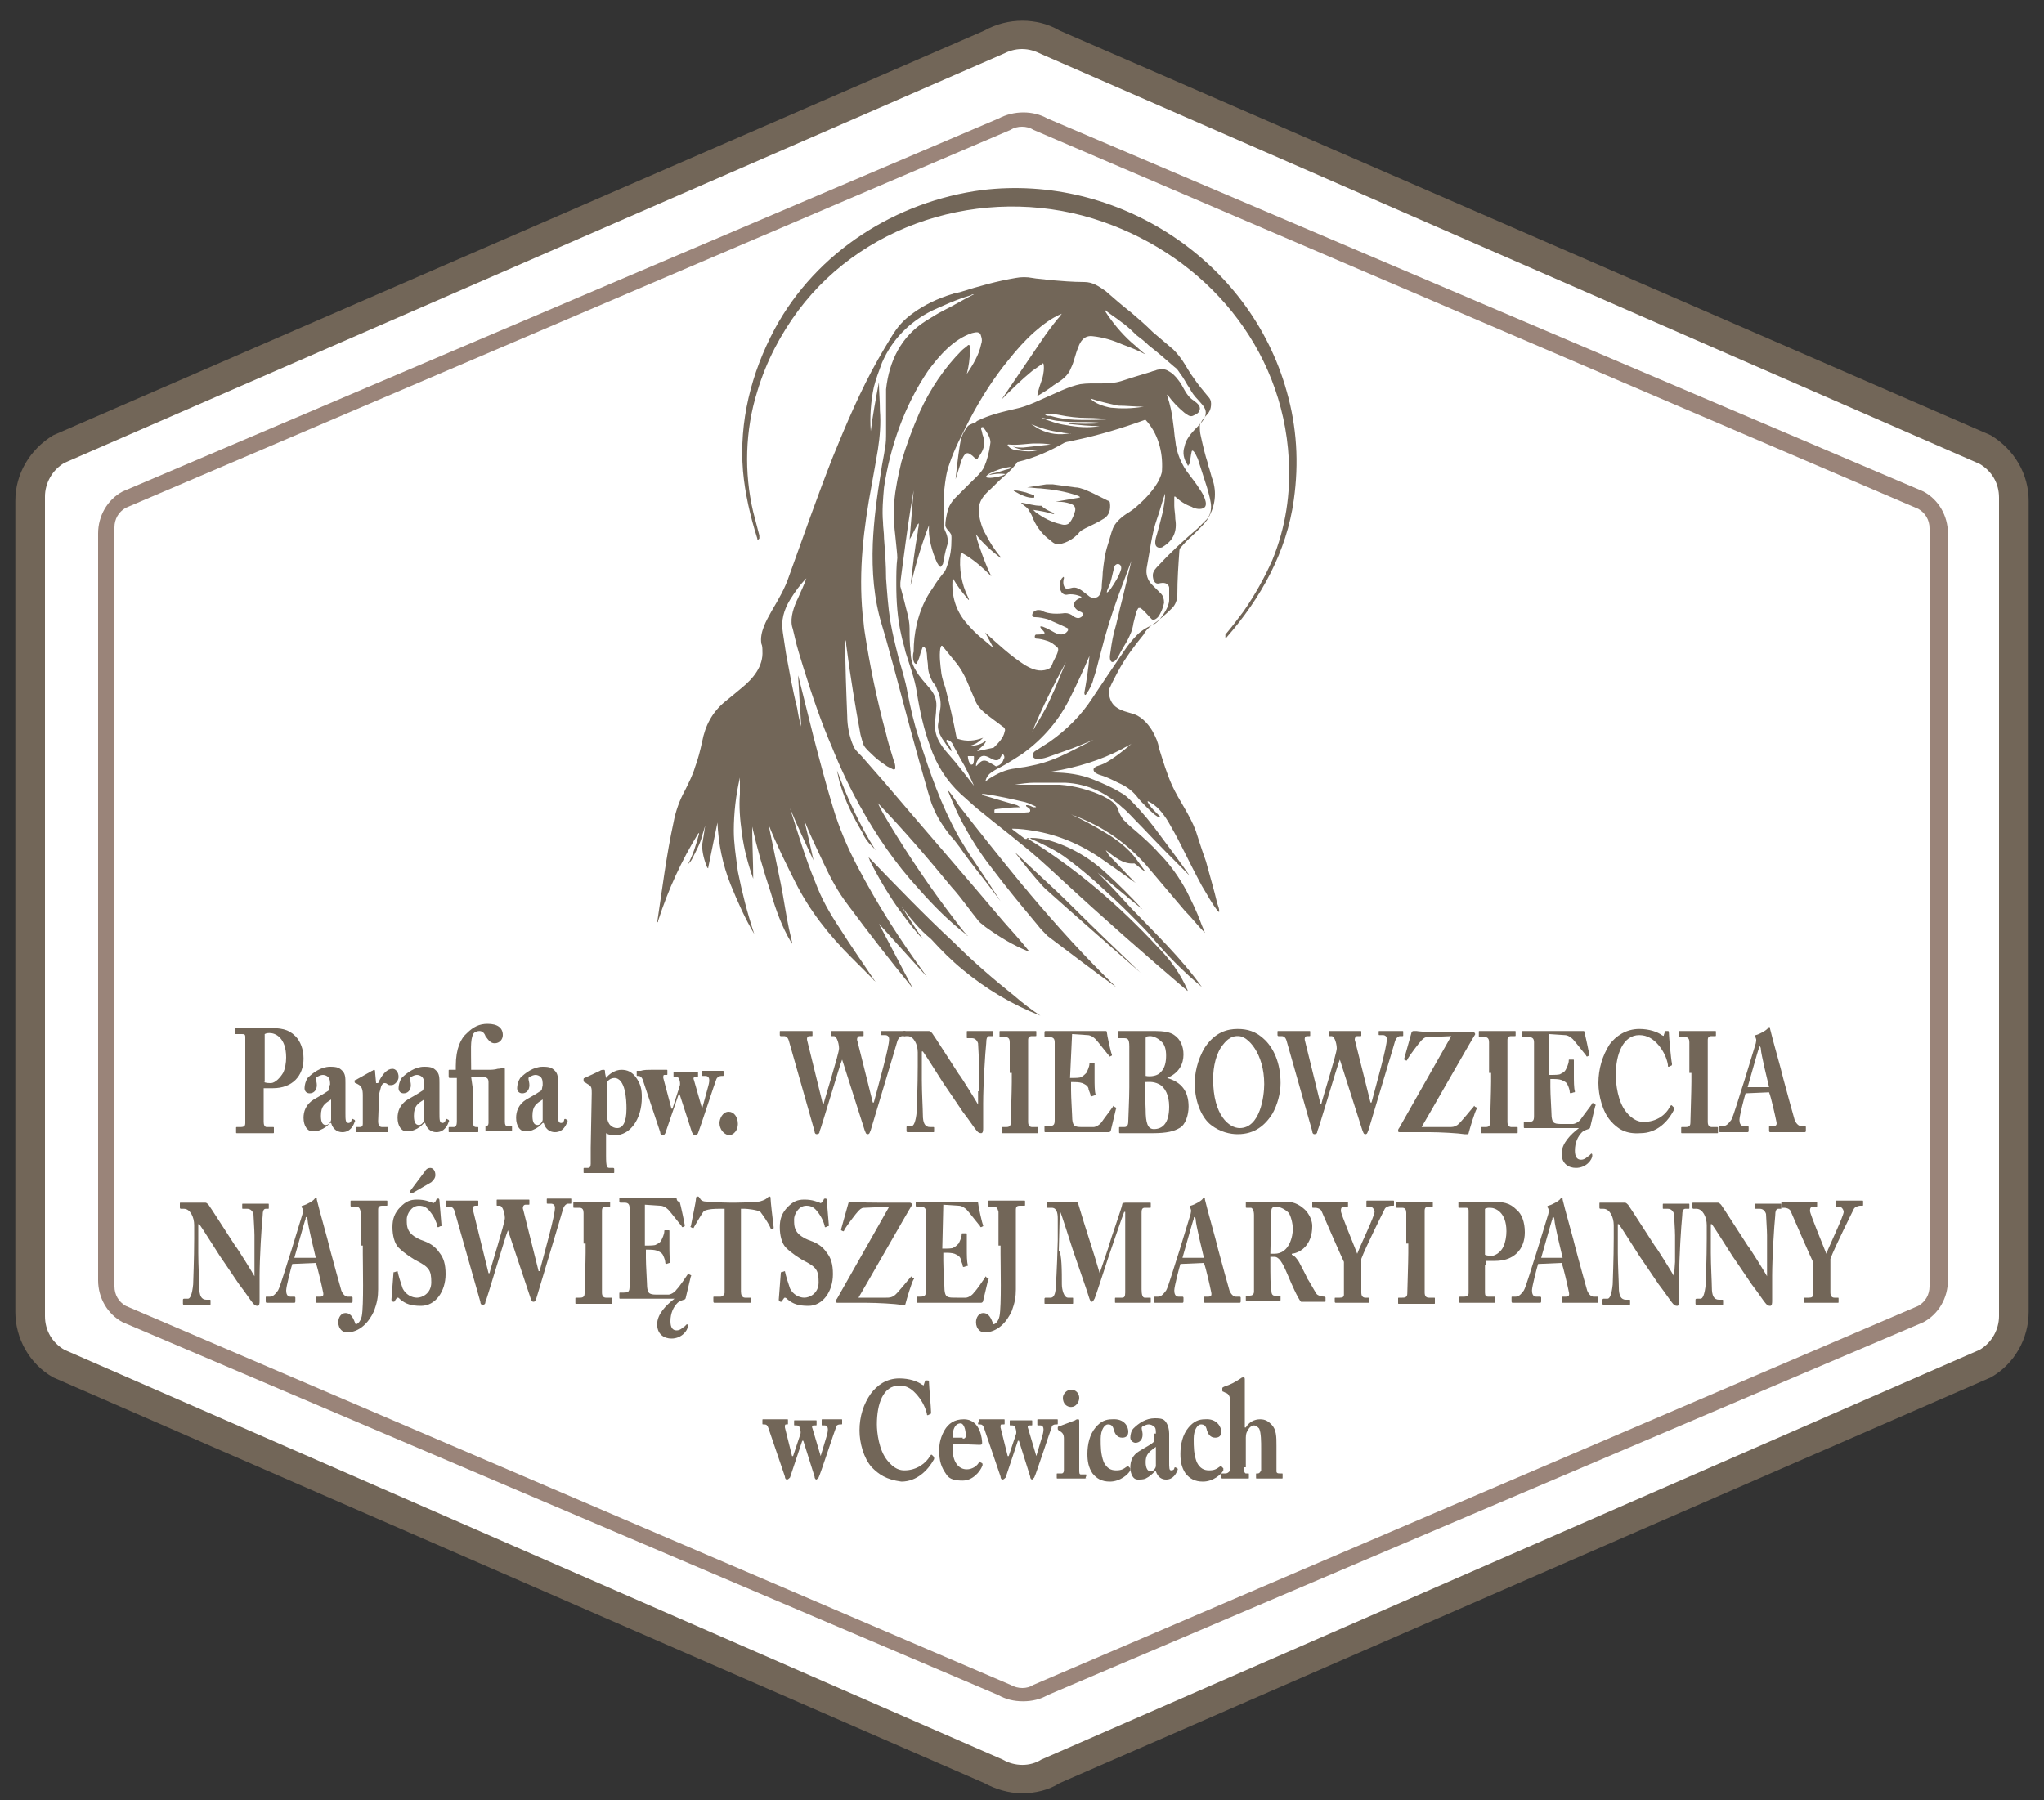 <?xml version="1.0" encoding="utf-8"?>
<!-- Generator: Adobe Illustrator 28.0.0, SVG Export Plug-In . SVG Version: 6.00 Build 0)  -->
<svg version="1.1" id="Warstwa_1" xmlns="http://www.w3.org/2000/svg" xmlns:xlink="http://www.w3.org/1999/xlink" x="0px" y="0px"
	 width="200px" height="176.2px" viewBox="0 0 200 176.2" style="enable-background:new 0 0 200 176.2;" xml:space="preserve">
<rect x="0" y="0" width="200" height="176.2" fill="#333333" stroke="none"/>
<style type="text/css">
	.st0{fill:#FFFFFF;}
	.st1{fill:#726658;}
	.st2{fill:#9A8479;}
	.st3{fill:none;}
</style>
<g>
	<path class="st0" d="M196.5,129.2c0,1.3-0.7,2.6-1.9,3.3L101.9,173c-1.1,0.7-2.6,0.7-3.8,0L5.4,132.5c-1.2-0.7-1.9-1.9-1.9-3.3
		V48.2c0-1.3,0.7-2.6,1.9-3.3L98.1,4.5C98.7,4.2,99.3,4,100,4c0.7,0,1.3,0.2,1.9,0.5L194.6,45c1.2,0.7,1.9,1.9,1.9,3.3V129.2z"/>
	<path class="st1" d="M194.8,42.6L103.7,3c-2.2-1.3-5.1-1.3-7.4,0L5.2,42.6C2.9,44,1.5,46.4,1.5,49v79.4c0,2.6,1.4,5.1,3.7,6.4
		l91.1,39.7c1.1,0.6,2.4,1,3.7,1c1.3,0,2.6-0.3,3.7-1l91.1-39.7c2.3-1.3,3.7-3.8,3.7-6.4V49C198.5,46.4,197.1,44,194.8,42.6z
		 M195.6,128.8c0,1.3-0.7,2.6-1.9,3.3l-91.8,40.1c-1.1,0.7-2.6,0.7-3.8,0L6.3,132.1c-1.2-0.7-1.9-1.9-1.9-3.3V48.6
		c0-1.3,0.7-2.6,1.9-3.3l91.8-40c0.6-0.3,1.2-0.5,1.9-0.5c0.7,0,1.3,0.2,1.9,0.5l91.8,40.1c1.2,0.7,1.9,1.9,1.9,3.3V128.8z"/>
	<path class="st2" d="M9.6,52.2v73.1c0,1.7,0.9,3.3,2.4,4.1l85.7,36.5c0.7,0.4,1.5,0.6,2.4,0.6s1.7-0.2,2.4-0.6l85.7-36.5
		c1.5-0.8,2.4-2.4,2.4-4.1V52.2c0-1.7-0.9-3.3-2.4-4.1l-85.7-36.5c-1.4-0.8-3.3-0.8-4.8,0L12,48.1C10.5,48.9,9.6,50.5,9.6,52.2z
		 M98.9,12.7c0.3-0.2,0.7-0.3,1.1-0.3s0.8,0.1,1.1,0.3l86.6,37.1c0.7,0.4,1.1,1.1,1.1,1.9v74.2c0,0.8-0.4,1.5-1.1,1.9l-86.6,37.1
		c-0.6,0.4-1.5,0.4-2.2,0l-86.6-37.1c-0.7-0.4-1.1-1.1-1.1-1.9V51.6c0-0.8,0.4-1.5,1.1-1.9L98.9,12.7z"/>
	<g>
		<g>
			<path class="st1" d="M74.6,139c0-0.1,0-0.1,0.1-0.1c0.2,0,0.4,0,1.3,0c0.5,0,0.8,0,1,0c0.1,0,0.1,0,0.1,0.1v0.3
				c0,0.1,0,0.1-0.1,0.1h-0.1c-0.1,0-0.1,0.1-0.1,0.3l0.7,2.8h0.1l0.7-2.1c0.1-0.2,0-0.6-0.1-0.8c-0.1-0.1-0.2-0.1-0.3-0.1h-0.1
				c-0.1,0-0.1,0-0.1-0.1v-0.3c0-0.1,0-0.1,0.1-0.1s0.4,0,1.1,0c0.6,0,0.9,0,0.9,0c0.1,0,0.1,0,0.1,0.1v0.3c0,0.1,0,0.1-0.1,0.1
				h-0.2c-0.1,0-0.2,0.1-0.1,0.3l0.8,2.7l0,0l0.6-2c0.2-0.7,0.1-1-0.2-1h-0.2c-0.1,0-0.1,0-0.1-0.1V139c0-0.1,0-0.1,0.1-0.1
				s0.4,0,1,0c0.5,0,0.7,0,0.8,0c0.1,0,0.1,0,0.1,0.1v0.3c0,0.1,0,0.1-0.1,0.1h-0.1c-0.2,0-0.4,0.1-0.4,0.3
				c-0.1,0.2-1.5,4.5-1.7,4.9c-0.1,0.1-0.2,0.2-0.2,0.2c-0.1,0-0.2-0.1-0.2-0.3l-1.1-3.5h-0.1l-1.2,3.6c-0.1,0.1-0.2,0.2-0.3,0.2
				c-0.1,0-0.2-0.1-0.2-0.3l-1.6-4.7c-0.1-0.3-0.2-0.4-0.4-0.4h-0.1c-0.1,0-0.1,0-0.1-0.1L74.6,139L74.6,139z"/>
			<path class="st1" d="M85.3,143.6c-0.8-0.9-1.2-2.4-1.2-3.6c0-1.4,0.4-2.6,1.1-3.6c0.6-0.8,1.5-1.5,2.8-1.5c1,0,1.8,0.3,2.2,0.6
				c0.2,0.1,0.2,0.1,0.2,0l0.1-0.3c0-0.1,0-0.1,0.2-0.1s0.2,0,0.2,0.2c0,0.3,0.2,2.5,0.2,2.9c0,0.1,0,0.2-0.1,0.2l-0.2,0.1
				c-0.1,0-0.1,0-0.1-0.1c-0.1-0.5-0.4-1.2-0.9-1.8s-1-1-1.8-1c-1.6,0-2.2,1.8-2.2,3.8c0,0.8,0.2,2.5,1,3.5c0.7,0.9,1.3,1,1.7,1
				c1.2,0,2.1-0.7,2.5-1.4c0.1-0.1,0.1-0.2,0.2-0.1l0.2,0.2c0,0,0,0.1,0,0.2c-0.6,1.1-1.7,2.2-3.2,2.2
				C86.7,144.8,86,144.3,85.3,143.6z"/>
			<path class="st1" d="M93.2,141.3v0.4c0,1.4,0.6,2.1,1.4,2.1c0.5,0,1-0.3,1.2-0.7c0-0.1,0.1-0.1,0.1,0l0.2,0.1c0,0,0.1,0.1,0,0.3
				c-0.2,0.5-0.9,1.4-1.9,1.4c-0.7,0-1.3-0.1-1.6-0.6c-0.5-0.7-0.7-1.3-0.7-2.3c0-0.4,0-1.1,0.5-2c0.4-0.7,1-1.1,1.9-1.1
				c1.7,0,1.8,2.1,1.8,2.3s-0.1,0.2-0.3,0.2L93.2,141.3L93.2,141.3z M94.2,140.8c0.2,0,0.3-0.1,0.3-0.3c0-0.6-0.2-1.2-0.5-1.2
				c-0.5,0-0.8,0.5-0.8,1.4h1V140.8z"/>
			<path class="st1" d="M95.8,139c0-0.1,0-0.1,0.1-0.1c0.2,0,0.4,0,1.3,0c0.5,0,0.8,0,1,0c0.1,0,0.1,0,0.1,0.1v0.3
				c0,0.1,0,0.1-0.1,0.1H98c-0.1,0-0.1,0.1-0.1,0.3l0.7,2.8h0.1l0.7-2.1c0.1-0.2,0-0.6-0.1-0.8c-0.1-0.1-0.2-0.1-0.3-0.1h-0.1
				c-0.1,0-0.1,0-0.1-0.1v-0.3c0-0.1,0-0.1,0.1-0.1s0.4,0,1.1,0c0.6,0,0.9,0,0.9,0c0.1,0,0.1,0,0.1,0.1v0.3c0,0.1,0,0.1-0.1,0.1
				h-0.2c-0.1,0-0.2,0.1-0.1,0.3l0.8,2.7l0,0l0.6-2c0.2-0.7,0.1-1-0.2-1h-0.2c-0.1,0-0.1,0-0.1-0.1V139c0-0.1,0-0.1,0.1-0.1
				s0.4,0,1,0c0.5,0,0.7,0,0.8,0c0.1,0,0.1,0,0.1,0.1v0.3c0,0.1,0,0.1-0.1,0.1h-0.1c-0.2,0-0.4,0.1-0.4,0.3
				c-0.1,0.2-1.5,4.5-1.7,4.9c-0.1,0.1-0.2,0.2-0.2,0.2c-0.1,0-0.2-0.1-0.2-0.3l-1.1-3.5h-0.1l-1.2,3.6c-0.1,0.1-0.2,0.2-0.3,0.2
				c-0.1,0-0.2-0.1-0.2-0.3l-1.6-4.7c-0.1-0.3-0.2-0.4-0.4-0.4h-0.1c-0.1,0-0.1,0-0.1-0.1L95.8,139L95.8,139z"/>
			<path class="st1" d="M106.2,144.7c-0.1,0-0.6,0-1.5,0c-0.6,0-1,0-1.2,0c-0.1,0-0.1,0-0.1-0.1v-0.3c0-0.1,0-0.1,0.1-0.1h0.4
				c0.1,0,0.2-0.1,0.2-0.3c0-0.4,0-0.8,0-1.2v-1.9c0-0.4-0.1-0.6-0.5-0.8c-0.1-0.1-0.1-0.1-0.1-0.2v-0.1c0,0,0-0.1,0.1-0.1l1.6-0.6
				c0.1-0.1,0.2-0.1,0.3-0.1c0.1,0,0.1,0.1,0.1,0.2c0,0.2,0,1.1,0,2.3v1.4c0,0.5,0,1,0,1.2c0,0.3,0.1,0.3,0.2,0.3h0.4
				c0.1,0,0.1,0,0.1,0.1L106.2,144.7C106.3,144.6,106.3,144.7,106.2,144.7z M104.8,137.7c-0.4,0-0.8-0.3-0.8-0.9
				c0-0.4,0.4-0.8,0.8-0.8c0.5,0,0.8,0.4,0.8,0.8C105.6,137.2,105.3,137.7,104.8,137.7z"/>
			<path class="st1" d="M110.4,140.1c0,0.4-0.2,0.6-0.6,0.6c-0.5,0-0.7-0.4-0.8-0.7c-0.1-0.5-0.3-0.6-0.6-0.6
				c-0.3,0-0.7,0.5-0.7,1.4c0,0.8,0,1.5,0.3,2.3c0.3,0.6,0.7,0.8,1.2,0.8s0.7-0.1,1.1-0.4c0.1,0,0.1-0.1,0.1,0l0.2,0.2
				c0,0.1,0,0.1,0,0.2c-0.2,0.4-1,1.1-2,1.1c-0.8,0-1.3-0.3-1.7-0.8c-0.4-0.6-0.5-1.2-0.5-1.9c0-0.9,0.2-1.9,0.8-2.6
				c0.5-0.6,1-0.8,1.6-0.8C110.1,138.8,110.4,139.7,110.4,140.1z"/>
			<path class="st1" d="M113.1,140.3c0-0.3,0-0.6-0.2-0.7c-0.1-0.1-0.3-0.2-0.5-0.2s-0.4,0.1-0.6,0.2c-0.2,0.1,0,0.4,0,0.8
				c0,0.5-0.3,0.8-0.7,0.8c-0.2,0-0.5-0.2-0.5-0.5s0.1-0.7,0.3-0.9c0.5-0.5,1.2-1,2.1-1c0.7,0,0.9,0.1,1.1,0.4
				c0.2,0.3,0.3,0.7,0.3,1.1v2.7c0,0.7,0,0.9,0.2,0.9s0.3-0.1,0.3-0.2c0-0.1,0.1-0.1,0.1-0.1l0.2,0.1c0,0,0.1,0.1,0,0.2
				c-0.1,0.3-0.4,0.9-1.1,0.9c-0.4,0-0.8-0.2-1-0.8H113c-0.3,0.3-0.5,0.5-0.9,0.7c-0.2,0.1-0.5,0.1-0.8,0.1c-0.4,0-0.7-0.5-0.7-1.2
				c0-0.6,0.2-1.2,0.9-1.6c0.8-0.5,1.1-0.6,1.4-0.9v-0.8H113.1z M113.1,141.6c-0.5,0.4-1,0.6-1,1.5c0,0.6,0.2,0.9,0.5,0.9
				s0.5-0.4,0.5-0.5V141.6z"/>
			<path class="st1" d="M119.5,140.1c0,0.4-0.2,0.6-0.6,0.6c-0.5,0-0.7-0.4-0.8-0.7c-0.1-0.5-0.3-0.6-0.6-0.6
				c-0.3,0-0.7,0.5-0.7,1.4c0,0.8,0,1.5,0.3,2.3c0.3,0.6,0.7,0.8,1.2,0.8s0.7-0.1,1.1-0.4c0.1,0,0.1-0.1,0.1,0l0.2,0.2
				c0,0.1,0,0.1,0,0.2c-0.2,0.4-1,1.1-2,1.1c-0.8,0-1.3-0.3-1.7-0.8c-0.4-0.6-0.5-1.2-0.5-1.9c0-0.9,0.2-1.9,0.8-2.6
				c0.5-0.6,1-0.8,1.6-0.8C119.1,138.8,119.5,139.7,119.5,140.1z"/>
			<path class="st1" d="M121.7,143.6c0,0.4,0.1,0.6,0.2,0.6h0.2c0.1,0,0.1,0,0.1,0.1v0.3c0,0.1,0,0.1-0.1,0.1s-0.6,0-1.2,0
				c-0.8,0-1.2,0-1.3,0c0,0-0.1,0-0.1-0.1v-0.3c0-0.1,0-0.1,0.2-0.1h0.2c0.2,0,0.3-0.1,0.4-0.2c0.1-0.2,0.1-0.5,0.1-0.9v-5.6
				c0-0.7-0.1-1.1-0.5-1.2l-0.2-0.1c-0.1,0-0.1-0.1-0.1-0.1v-0.2c0-0.1,0-0.1,0.2-0.2c0.6-0.2,1-0.4,1.6-0.8
				c0.1-0.1,0.2-0.1,0.3-0.1c0.1,0,0.1,0.1,0.1,0.3s0,3,0,3.8v0.8h0.1c0.3-0.5,0.8-0.8,1.4-0.8c0.5,0,0.8,0.2,1.1,0.5
				c0.5,0.5,0.5,1.2,0.5,2.1v0.8c0,0.7,0,1.5,0,1.7s0.2,0.2,0.3,0.2h0.2c0.1,0,0.1,0,0.1,0.1v0.3c0,0.1,0,0.1-0.1,0.1s-0.4,0-1.2,0
				c-0.7,0-1.1,0-1.2,0s-0.1,0-0.1-0.1v-0.3c0-0.1,0-0.1,0.1-0.1h0.1c0.1,0,0.2-0.1,0.3-0.3c0-0.2,0-0.9,0-1.3v-0.8
				c0-0.7,0-1.6-0.2-2c-0.2-0.2-0.3-0.3-0.5-0.3s-0.5,0.2-0.6,0.5c-0.1,0.1-0.2,0.3-0.2,0.7v2.9H121.7z"/>
		</g>
	</g>
	<g>
		<path class="st1" d="M25.8,107c0,0.7,0,2.6,0,2.8c0,0.3,0.1,0.5,0.3,0.5h0.6c0.1,0,0.1,0,0.1,0.1v0.4c0,0.1,0,0.1-0.1,0.1
			c-0.2,0-0.5,0-1.9,0c-1,0-1.5,0-1.6,0s-0.1,0-0.1-0.1v-0.4c0-0.1,0-0.1,0.1-0.1h0.3c0.4,0,0.5-0.1,0.5-0.4c0-0.1,0-2.4,0-4.1v-1.7
			c0-0.9,0-2.5,0-2.6c0-0.3-0.1-0.3-0.4-0.3h-0.5c-0.1,0-0.1,0-0.1-0.1v-0.4c0-0.1,0-0.1,0.1-0.1s0.5,0,1.7,0c0.2,0,0.9,0,1.3,0
			c1.4,0,2.1,0.1,2.8,0.8c0.5,0.5,0.8,1.3,0.8,2.2c0,1.7-1.1,2.9-3,2.9c-0.4,0-0.6,0-0.9,0C25.8,106.5,25.8,107,25.8,107z
			 M25.8,105.9c0.3,0.1,0.5,0.1,0.7,0.1c0.4,0,0.9-0.5,1.2-1c0.2-0.4,0.3-1,0.3-1.5c0-2-1.1-2.4-1.6-2.4c-0.2,0-0.3,0-0.5,0.1v4.7
			H25.8z"/>
		<path class="st1" d="M32.3,106.2c0-0.3,0-0.6-0.2-0.8c-0.1-0.1-0.3-0.2-0.5-0.2s-0.4,0.1-0.6,0.2s0,0.4,0,0.8
			c0,0.5-0.3,0.8-0.7,0.8c-0.3,0-0.5-0.2-0.5-0.5s0.1-0.7,0.3-1c0.5-0.5,1.3-1.1,2.2-1.1c0.7,0,0.9,0.1,1.2,0.4s0.3,0.7,0.3,1.2v2.9
			c0,0.7,0,1,0.3,1c0.2,0,0.3-0.2,0.3-0.3c0-0.1,0.1-0.1,0.1-0.1l0.2,0.1c0,0,0.1,0.1,0,0.2c-0.1,0.3-0.4,1-1.2,1
			c-0.4,0-0.9-0.2-1.1-0.9h-0.1c-0.3,0.3-0.5,0.5-1,0.7c-0.2,0.1-0.5,0.1-0.8,0.1c-0.4,0-0.8-0.5-0.8-1.3c0-0.6,0.2-1.3,1-1.8
			c0.9-0.5,1.2-0.7,1.5-0.9v-0.5H32.3z M32.4,107.6c-0.6,0.4-1,0.6-1,1.6c0,0.7,0.2,0.9,0.5,0.9s0.5-0.4,0.5-0.5V107.6z"/>
		<path class="st1" d="M37,109.7c0,0.4,0.1,0.6,0.4,0.6h0.5c0.1,0,0.1,0,0.1,0.1v0.3c0,0.1,0,0.1-0.1,0.1s-0.6,0-1.6,0
			c-0.9,0-1.4,0-1.4,0s-0.1,0-0.1-0.1v-0.3c0-0.1,0-0.1,0.1-0.1h0.3c0.2,0,0.3-0.1,0.3-0.3c0-0.4,0-0.9,0-1.6v-1.2
			c0-0.6-0.1-0.9-0.5-1.1l-0.2-0.1c-0.1,0-0.1-0.1-0.1-0.1v-0.1c0-0.1,0-0.1,0.1-0.1l1.6-0.9c0.1,0,0.1-0.1,0.2-0.1
			c0.1,0,0.1,0.1,0.1,0.2l0.1,1.1H37c0.4-0.9,0.9-1.4,1.4-1.4c0.3,0,0.6,0.3,0.6,0.8c0,0.4-0.4,0.8-0.7,0.8c-0.2,0-0.3,0-0.4-0.1
			c-0.1-0.1-0.2-0.1-0.3-0.1s-0.2,0.1-0.3,0.3c-0.1,0.4-0.2,0.7-0.2,0.8L37,109.7L37,109.7z"/>
		<path class="st1" d="M41.5,106.2c0-0.3,0-0.6-0.2-0.8c-0.1-0.1-0.3-0.2-0.5-0.2s-0.4,0.1-0.6,0.2c-0.2,0.1,0,0.4,0,0.8
			c0,0.5-0.3,0.8-0.7,0.8c-0.3,0-0.5-0.2-0.5-0.5s0.1-0.7,0.3-1c0.5-0.5,1.3-1.1,2.2-1.1c0.7,0,0.9,0.1,1.2,0.4s0.3,0.7,0.3,1.2v2.9
			c0,0.7,0,1,0.3,1c0.2,0,0.3-0.2,0.3-0.3c0-0.1,0.1-0.1,0.1-0.1l0.2,0.1c0,0,0.1,0.1,0,0.2c-0.1,0.3-0.4,1-1.2,1
			c-0.4,0-0.9-0.2-1.1-0.9h-0.1c-0.3,0.3-0.5,0.5-1,0.7c-0.2,0.1-0.5,0.1-0.8,0.1c-0.4,0-0.8-0.5-0.8-1.3c0-0.6,0.2-1.3,1-1.8
			c0.9-0.5,1.2-0.7,1.5-0.9L41.5,106.2L41.5,106.2z M41.5,107.6c-0.6,0.4-1,0.6-1,1.6c0,0.7,0.2,0.9,0.5,0.9s0.5-0.4,0.5-0.5V107.6z
			"/>
		<path class="st1" d="M46.3,106.8c0,1.7,0,2.5,0,3.1c0,0.3,0.1,0.4,0.3,0.4h0.1c0.1,0,0.1,0,0.1,0.1v0.3c0,0.1,0,0.1-0.1,0.1
			s-0.5,0-1.3,0c-0.7,0-1.3,0-1.4,0c-0.1,0-0.1,0-0.1-0.1v-0.3c0-0.1,0-0.1,0.1-0.1h0.4c0.2,0,0.3-0.2,0.3-0.5v-4.3H44
			c-0.1,0-0.1-0.1-0.1-0.2v-0.5c0-0.1,0-0.1,0.1-0.1h0.6v-0.4c0-1.7,0.5-2.7,1.1-3.2c0.6-0.6,1.2-0.9,2-0.9c1,0,1.5,0.4,1.5,1.1
			c0,0.4-0.3,0.8-0.8,0.8c-0.4,0-0.6-0.3-0.9-0.7c-0.1-0.3-0.3-0.5-0.6-0.5c-0.2,0-0.5,0.1-0.6,0.3c-0.3,0.6-0.2,1.6-0.2,3.3v0.2
			h1.6c0.3,0,0.7,0,1-0.1c0.3,0,0.5-0.1,0.6-0.1s0.1,0.1,0.1,0.2c0,0.2,0,1.2,0,2.4v1.5c0,0.6,0,1.1,0,1.2c0,0.3,0.1,0.4,0.2,0.4H50
			c0.1,0,0.1,0,0.1,0.1v0.3c0,0.1,0,0.1-0.1,0.1s-0.6,0-1.2,0c-0.6,0-1,0-1.2,0c-0.1,0-0.1,0-0.1-0.1v-0.3c0-0.1,0-0.1,0.1-0.1l0,0
			c0.1,0,0.2-0.1,0.2-0.3c0-0.4,0-0.9,0-1.3v-2.7c0-0.4-0.2-0.5-0.7-0.5h-1L46.3,106.8z"/>
		<path class="st1" d="M53.1,106.2c0-0.3,0-0.6-0.2-0.8c-0.1-0.1-0.3-0.2-0.5-0.2s-0.4,0.1-0.6,0.2c-0.2,0.1,0,0.4,0,0.8
			c0,0.5-0.3,0.8-0.7,0.8c-0.3,0-0.5-0.2-0.5-0.5s0.1-0.7,0.3-1c0.5-0.5,1.3-1.1,2.2-1.1c0.7,0,0.9,0.1,1.2,0.4s0.3,0.7,0.3,1.2v2.9
			c0,0.7,0,1,0.3,1c0.2,0,0.3-0.2,0.3-0.3c0-0.1,0.1-0.1,0.1-0.1l0.2,0.1c0,0,0.1,0.1,0,0.2c-0.1,0.3-0.4,1-1.2,1
			c-0.4,0-0.9-0.2-1.1-0.9h-0.1c-0.3,0.3-0.5,0.5-1,0.7c-0.2,0.1-0.5,0.1-0.8,0.1c-0.4,0-0.8-0.5-0.8-1.3c0-0.6,0.2-1.3,1-1.8
			c0.9-0.5,1.2-0.7,1.5-0.9L53.1,106.2L53.1,106.2z M53.1,107.6c-0.6,0.4-1,0.6-1,1.6c0,0.7,0.2,0.9,0.5,0.9s0.5-0.4,0.5-0.5V107.6z
			"/>
		<path class="st1" d="M57.9,107c0-0.5,0-0.7-0.4-0.9l-0.3-0.2c-0.1,0-0.1-0.1-0.1-0.1v-0.2c0,0,0-0.1,0.1-0.1l1.5-0.7
			c0.1-0.1,0.3-0.1,0.4-0.1c0.1,0,0.1,0.1,0.1,0.3l0.1,0.5l0,0c0.3-0.4,0.9-0.8,1.5-0.8s1,0.2,1.4,0.7c0.5,0.7,0.6,1.2,0.6,2
			c0,2.2-1.2,3.7-2.6,3.7c-0.2,0-0.6,0-0.9-0.2v2.2c0,1.2,0.1,1.2,0.4,1.2H60c0.1,0,0.1,0.1,0.1,0.1v0.3c0,0.1,0,0.1-0.1,0.1
			s-0.4,0-1.5,0c-0.8,0-1.2,0-1.3,0s-0.1,0-0.1-0.1v-0.3c0-0.1,0-0.1,0.1-0.1h0.3c0.2,0,0.3-0.1,0.3-0.4s0-0.7,0-1.6L57.9,107z
			 M59.4,109.3c0,0.2,0.1,0.6,0.3,0.8c0.2,0.2,0.4,0.3,0.7,0.3c0.5,0,0.9-0.5,0.9-1.9c0-0.9-0.1-3-1.2-3c-0.2,0-0.5,0.1-0.7,0.4
			V109.3z"/>
		<path class="st1" d="M62.7,104.8C62.7,104.7,62.7,104.7,62.7,104.8c0.3-0.1,0.5-0.1,1.5-0.1c0.6,0,0.9,0,1,0s0.1,0,0.1,0.1v0.3
			c0,0.1,0,0.1-0.1,0.1H65c-0.1,0-0.1,0.1-0.1,0.3l0.8,3h0.1l0.7-2.2c0.1-0.2,0-0.7-0.1-0.8c-0.1-0.1-0.2-0.1-0.3-0.1H66
			c-0.1,0-0.1,0-0.1-0.1V105c0-0.1,0-0.1,0.1-0.1s0.5,0,1.2,0s0.9,0,1,0s0.1,0,0.1,0.1v0.3c0,0.1,0,0.1-0.1,0.1H68
			c-0.1,0-0.2,0.1-0.1,0.3l0.8,2.8l0,0l0.6-2.2c0.2-0.7,0.1-1-0.3-1h-0.2c-0.1,0-0.1,0-0.1-0.1v-0.3c0-0.1,0-0.1,0.1-0.1
			s0.4,0,1.1,0c0.5,0,0.7,0,0.8,0c0.1,0,0.1,0,0.1,0.1v0.3c0,0.1,0,0.1-0.1,0.1h-0.1c-0.2,0-0.4,0.1-0.5,0.3
			c-0.1,0.2-1.6,4.8-1.8,5.3c-0.1,0.2-0.2,0.2-0.3,0.2c-0.1,0-0.2-0.1-0.3-0.3l-1.2-3.7h-0.1l-1.3,3.8c-0.1,0.2-0.2,0.2-0.3,0.2
			c-0.1,0-0.2-0.1-0.2-0.3l-1.7-5.1c-0.1-0.3-0.3-0.4-0.4-0.4h-0.1c-0.1,0-0.1,0-0.1-0.1v-0.4H62.7z"/>
		<path class="st1" d="M70.4,109.9c0-0.4,0.3-1.1,0.9-1.1c0.5,0,0.9,0.5,0.9,1.2c0,0.6-0.4,1.1-0.9,1.1
			C70.8,111,70.4,110.5,70.4,109.9z"/>
		<path class="st1" d="M82.4,103.7L82.4,103.7c-0.2,0.4-2.1,6.9-2.2,7c0,0.2-0.1,0.3-0.3,0.3c-0.1,0-0.2-0.1-0.2-0.3l-2.5-8.8
			c-0.1-0.4-0.3-0.5-0.5-0.5h-0.3c-0.1,0-0.1-0.1-0.1-0.1V101c0-0.1,0-0.1,0.1-0.1s0.4,0,1.6,0c0.8,0,1.3,0,1.4,0s0.1,0,0.1,0.1v0.3
			c0,0.1,0,0.1-0.1,0.1h-0.2c-0.2,0-0.3,0.2-0.2,0.5l1.5,6.1h0.1c0.1-0.5,1.5-4.9,1.5-5.4c0-0.3-0.1-0.7-0.2-0.9
			c-0.1-0.2-0.2-0.3-0.3-0.3h-0.2c-0.1,0-0.1,0-0.1-0.1V101c0-0.1,0-0.1,0.1-0.1s0.5,0,1.5,0c0.9,0,1.4,0,1.5,0s0.1,0,0.1,0.1v0.3
			c0,0.1,0,0.1-0.1,0.1h-0.3c-0.2,0-0.3,0.3-0.2,0.5l1.5,6h0.1c0.5-1.9,1.5-5.4,1.5-6.2c0-0.2-0.1-0.4-0.4-0.4h-0.3
			c-0.1,0-0.1,0-0.1-0.1V101c0-0.1,0-0.1,0.1-0.1s0.5,0,1.2,0c0.6,0,0.9,0,1,0s0.1,0,0.1,0.1v0.3c0,0.1,0,0.1-0.1,0.1h-0.2
			c-0.2,0-0.4,0.2-0.5,0.5c-0.1,0.4-2.4,8-2.6,8.7c-0.1,0.2-0.1,0.4-0.3,0.4c-0.2,0-0.2-0.2-0.3-0.4L82.4,103.7z"/>
		<path class="st1" d="M95.8,106.8c0-1.2,0-1.9,0-2.6c0-0.5-0.1-1.9-0.1-2.1c-0.1-0.3-0.3-0.5-0.6-0.5h-0.4c-0.1,0-0.1,0-0.1-0.1
			V101c0-0.1,0-0.1,0.1-0.1s0.5,0,1.3,0c0.7,0,0.9,0,1.1,0c0.1,0,0.1,0,0.1,0.1v0.3c0,0.1,0,0.1-0.1,0.1h-0.3
			c-0.2,0-0.3,0.2-0.3,0.7c-0.1,0.9-0.3,4.1-0.3,5.9v2.4c0,0.2,0,0.5-0.2,0.5s-0.3-0.1-0.4-0.2c-0.2-0.2-0.7-1-1.4-1.9
			c-0.8-1.2-1.7-2.5-1.9-2.8c-0.2-0.3-1.7-2.7-2-3.1h-0.1v2.8c0,1.2,0.1,2.9,0.1,3.4c0,0.8,0.2,1.2,0.7,1.2h0.3c0.1,0,0.1,0,0.1,0.1
			v0.3c0,0.1,0,0.1-0.1,0.1s-0.8,0-1.3,0c-0.3,0-1.1,0-1.2,0c0,0-0.1,0-0.1-0.1v-0.4c0,0,0-0.1,0.1-0.1h0.4c0.2,0,0.4-0.4,0.5-1.4
			c0-0.3,0.1-2.5,0.1-4.5V103c0-0.8-0.4-1.6-1-1.6h-0.3c-0.1,0-0.1-0.1-0.1-0.1V101c0-0.1,0-0.1,0.1-0.1s0.1,0,0.4,0
			c0.2,0,0.6,0,1.2,0c0.4,0,0.7,0,0.8,0c0.1,0,0.2,0.1,0.3,0.2c0.1,0.1,2.2,3.4,2.6,4c0.2,0.2,1.8,2.8,1.9,3l0,0v-1.3H95.8z"/>
		<path class="st1" d="M98.8,105c0-0.3,0-2.8,0-3c0-0.3-0.1-0.5-0.4-0.5h-0.5c-0.1,0-0.1,0-0.1-0.1V101c0-0.1,0-0.1,0.1-0.1
			s0.7,0,1.8,0c1.1,0,1.5,0,1.6,0s0.1,0,0.1,0.1v0.3c0,0.1,0,0.1-0.1,0.1H101c-0.3,0-0.4,0.1-0.4,0.4c0,0.1,0,3.2,0,3.4v1.1
			c0,0.1,0,3.4,0,3.5c0,0.4,0.2,0.5,0.4,0.5h0.5c0.1,0,0.1,0,0.1,0.1v0.4c0,0.1,0,0.1-0.1,0.1s-0.6,0-1.6,0c-1.2,0-1.6,0-1.8,0
			c-0.1,0-0.1,0-0.1-0.1v-0.4c0-0.1,0-0.1,0.1-0.1h0.3c0.2,0,0.5,0,0.5-0.4c0-0.2,0.1-3.2,0.1-4V105H98.8z"/>
		<path class="st1" d="M104.7,105.5c0.5,0,1,0,1.1-0.1c0.2-0.1,0.3-0.2,0.5-0.4c0.1-0.2,0.3-0.6,0.3-0.9c0-0.1,0-0.1,0.1-0.1h0.3
			c0.1,0,0.1,0,0.1,0.1c0,0.2,0,1,0,1.4c0,0.6,0,1.3,0.1,1.6c0,0.1,0,0.1-0.1,0.1l-0.3,0.1c0,0-0.1,0-0.1-0.1c0-0.2-0.2-0.5-0.2-0.7
			c-0.1-0.3-0.4-0.4-0.6-0.5c-0.3-0.1-0.6-0.1-1.1-0.1v0.8c0,0.8,0.1,2.1,0.1,2.4c0,0.7,0.1,1,0.3,1.1c0.2,0.1,0.4,0.1,0.9,0.1
			c0.2,0,0.7,0,0.9,0c0.2,0,0.6-0.2,0.8-0.5s0.9-1.2,1.1-1.5c0-0.1,0.1-0.1,0.1,0l0.2,0.1c0,0,0.1,0.1,0,0.1l-0.5,2.1
			c0,0.1-0.1,0.2-0.2,0.2s-0.3,0-1,0s-1.9,0-3.8,0c-0.4,0-0.7,0-0.9,0c-0.2,0-0.4,0-0.5,0s-0.1,0-0.1-0.2v-0.3c0-0.1,0-0.1,0.1-0.1
			h0.3c0.5,0,0.6-0.1,0.6-0.6V105c0-1.2,0-2.9,0-3c0-0.4-0.2-0.5-0.5-0.5h-0.4c0,0-0.1,0-0.1-0.1V101c0,0,0-0.1,0.1-0.1
			c0.2,0,0.6,0,1.6,0h3.9c0.2,0,0.4,0,0.4,0s0.1,0,0.1,0.1c0,0.2,0.4,2.1,0.5,2.2c0,0.1,0,0.1,0,0.1l-0.2,0.1c0,0-0.1,0-0.1-0.1
			c-0.1-0.1-1.1-1.4-1.3-1.6c-0.2-0.2-0.5-0.4-0.8-0.4l-1.5-0.1L104.7,105.5z"/>
		<path class="st1" d="M110.5,104.8c0-0.5,0-2.2,0-2.4c0-0.8-0.2-0.8-0.6-0.8h-0.4c-0.1,0-0.1,0-0.1-0.1V101c0-0.1,0-0.1,0.1-0.1
			s0.7,0,1.7,0c0.4,0,1,0,1.8,0s1.5,0.1,1.9,0.4c0.6,0.4,0.9,1.1,0.9,1.9c0,0.9-0.4,1.8-1.6,2.3l0,0c1.4,0.4,2.1,1.3,2.1,2.8
			c0,0.8-0.3,1.8-0.9,2.1c-0.5,0.3-1.2,0.5-2.6,0.5c-0.1,0-0.4,0-0.7,0c-0.3,0-0.7,0-0.9,0c-0.6,0-0.9,0-1.2,0c-0.2,0-0.4,0-0.4,0
			c-0.1,0-0.1,0-0.1-0.2v-0.3c0-0.1,0-0.1,0.1-0.1h0.4c0.3,0,0.4-0.2,0.4-0.6c0-0.3,0.1-2.2,0.1-3.3
			C110.5,106.4,110.5,104.8,110.5,104.8z M112.1,105.3c0.5,0.1,1.2,0,1.5-0.4c0.4-0.4,0.5-1,0.5-1.6c0-0.5-0.1-1.1-0.5-1.4
			c-0.4-0.4-0.9-0.5-1-0.5c-0.2,0-0.5,0-0.5,0.2c0,0.3,0,1.5,0,2.6V105.3z M112.1,108.6c0,1.3,0.2,1.9,0.8,1.9
			c0.8,0,1.5-0.5,1.5-2.2c0-1.1-0.4-1.9-1-2.2c-0.6-0.3-1.1-0.2-1.4-0.2L112.1,108.6L112.1,108.6z"/>
		<path class="st1" d="M118.5,110.1c-0.8-0.6-1.6-2.1-1.6-4.1c0-0.8,0.2-2.2,1-3.5c1-1.5,2.2-1.8,3.2-1.8c0.9,0,1.8,0.2,2.7,1.1
			c0.8,0.8,1.5,2.2,1.5,4.2c0,1-0.3,2.1-0.8,3c-0.7,1.1-1.7,2-3.4,2C120.4,111,119.4,110.8,118.5,110.1z M123.7,106.1
			c0-3-1.6-4.7-2.5-4.7c-0.2,0-0.8-0.1-1.5,0.8c-0.7,0.8-1,2.2-1,3.4c0,3.6,1.6,4.8,2.6,4.8C123.3,110.4,123.7,107.3,123.7,106.1z"
			/>
		<path class="st1" d="M131.1,103.7L131.1,103.7c-0.2,0.4-2.1,6.9-2.2,7c0,0.2-0.1,0.3-0.3,0.3c-0.1,0-0.2-0.1-0.2-0.3l-2.5-8.8
			c-0.1-0.4-0.3-0.5-0.5-0.5h-0.3c-0.1,0-0.1-0.1-0.1-0.1V101c0-0.1,0-0.1,0.1-0.1s0.4,0,1.6,0c0.8,0,1.3,0,1.4,0s0.1,0,0.1,0.1v0.3
			c0,0.1,0,0.1-0.1,0.1h-0.2c-0.2,0-0.3,0.2-0.2,0.5l1.5,6.1h0.1c0.1-0.5,1.5-4.9,1.5-5.4c0-0.3-0.1-0.7-0.2-0.9
			c-0.1-0.2-0.2-0.3-0.3-0.3h-0.2c-0.1,0-0.1,0-0.1-0.1V101c0-0.1,0-0.1,0.1-0.1s0.5,0,1.5,0c0.9,0,1.4,0,1.5,0s0.1,0,0.1,0.1v0.3
			c0,0.1,0,0.1-0.1,0.1h-0.3c-0.2,0-0.3,0.3-0.2,0.5l1.5,6h0.1c0.5-1.9,1.5-5.4,1.5-6.2c0-0.2-0.1-0.4-0.4-0.4H135
			c-0.1,0-0.1,0-0.1-0.1V101c0-0.1,0-0.1,0.1-0.1s0.5,0,1.2,0c0.6,0,0.9,0,1,0s0.1,0,0.1,0.1v0.3c0,0.1,0,0.1-0.1,0.1H137
			c-0.2,0-0.4,0.2-0.5,0.5c-0.1,0.4-2.4,8-2.6,8.7c-0.1,0.2-0.1,0.4-0.3,0.4s-0.2-0.2-0.3-0.4L131.1,103.7z"/>
		<path class="st1" d="M139.7,101.5c-0.2,0-0.3,0-0.6,0.3c-0.2,0.2-1.2,1.5-1.4,1.9c0,0.1-0.1,0.1-0.1,0.1l-0.2-0.1v-0.1l0.7-2.5
			c0-0.1,0.1-0.2,0.2-0.2c0.1,0,0.2,0,0.3,0c0.5,0.1,2.1,0.1,3,0.1c0.7,0,1.3,0,1.7,0s0.7,0,0.8,0c0.2,0,0.3,0.2,0.2,0.3
			c-0.1,0.1-5,8.7-5.2,9h2.7c0.3,0,0.5,0,0.8-0.2s1.4-1.6,1.6-1.8c0-0.1,0.1-0.1,0.1,0l0.2,0.1c0,0,0.1,0.1,0,0.1
			c-0.2,0.3-0.7,2-0.8,2.4c0,0.1-0.1,0.1-0.1,0.1s-0.1,0-0.3,0c-0.6-0.1-2.4-0.2-3.4-0.2H137c-0.1,0-0.2,0-0.2-0.1s0-0.2,0.1-0.3
			c0.5-0.9,5-8.8,5.1-9L139.7,101.5L139.7,101.5z"/>
		<path class="st1" d="M145.7,105c0-0.3,0-2.8,0-3c0-0.3-0.1-0.5-0.4-0.5h-0.5c-0.1,0-0.1,0-0.1-0.1V101c0-0.1,0-0.1,0.1-0.1
			s0.7,0,1.8,0s1.5,0,1.6,0s0.1,0,0.1,0.1v0.3c0,0.1,0,0.1-0.1,0.1h-0.3c-0.3,0-0.4,0.1-0.4,0.4c0,0.1,0,3.2,0,3.4v1.1
			c0,0.1,0,3.4,0,3.5c0,0.4,0.2,0.5,0.4,0.5h0.5c0.1,0,0.1,0,0.1,0.1v0.4c0,0.1,0,0.1-0.1,0.1s-0.6,0-1.6,0c-1.2,0-1.6,0-1.8,0
			c-0.1,0-0.1,0-0.1-0.1v-0.4c0-0.1,0-0.1,0.1-0.1h0.3c0.2,0,0.5,0,0.5-0.4c0-0.2,0.1-3.2,0.1-4V105H145.7z"/>
		<path class="st1" d="M155,100.9C155.1,100.9,155.1,100.9,155,100.9c0.1,0.3,0.5,2.2,0.5,2.3c0,0.1,0,0.1,0,0.1l-0.2,0.1
			c0,0-0.1,0-0.1-0.1c-0.1-0.1-1.1-1.4-1.3-1.6s-0.5-0.4-0.8-0.4l-1.5-0.1v4c0.5,0,1,0,1.1-0.1c0.2-0.1,0.4-0.2,0.5-0.4
			c0.1-0.2,0.3-0.6,0.3-0.9c0-0.1,0-0.1,0.1-0.1h0.3c0.1,0,0.1,0,0.1,0.1c0,0.2,0,1,0,1.4c0,0.6,0,1.3,0.1,1.6c0,0.1,0,0.1-0.1,0.1
			l-0.3,0.1c0,0-0.1,0-0.1-0.1c0-0.2-0.1-0.5-0.2-0.7c-0.1-0.3-0.4-0.4-0.6-0.5c-0.3-0.1-0.6-0.1-1.1-0.1v0.8c0,0.8,0.1,2.1,0.1,2.4
			c0,0.7,0.1,1,0.3,1.1s0.4,0.1,0.9,0.1c0.2,0,0.7,0,0.9,0s0.6-0.2,0.8-0.5s0.9-1.2,1.1-1.5c0-0.1,0.1-0.1,0.1,0l0.2,0.1
			c0,0,0.1,0.1,0,0.1l-0.5,2.1c0,0.1-0.1,0.2-0.2,0.2c-0.3,0.1-0.5,0.2-0.6,0.3c-0.4,0.4-0.7,1-0.7,1.8c0,0.6,0.2,0.9,0.6,0.9
			c0.4,0,0.6-0.3,0.8-0.4c0.1-0.1,0.2-0.2,0.2-0.2c0.1,0,0.1,0.1,0.1,0.2c0,0.4-0.6,1.2-1.6,1.2c-0.7,0-1.4-0.4-1.4-1.4
			s0.9-1.9,1.7-2.5c-0.7,0-2,0-3.9,0c-0.4,0-0.7,0-0.9,0s-0.4,0-0.5,0s-0.1,0-0.1-0.2v-0.3c0-0.1,0-0.1,0.1-0.1h0.3
			c0.5,0,0.6-0.1,0.6-0.6V105c0-1.2,0-2.9,0-3c0-0.4-0.2-0.5-0.5-0.5H149c0,0-0.1,0-0.1-0.1V101c0,0,0-0.1,0.1-0.1
			c0.2,0,0.6,0,1.6,0h3.9C154.8,100.9,155,100.9,155,100.9z"/>
		<path class="st1" d="M157.6,109.7c-0.8-0.9-1.2-2.5-1.2-3.7c0-1.4,0.4-2.7,1.1-3.8c0.6-0.8,1.6-1.5,2.9-1.5c1,0,1.8,0.3,2.2,0.6
			c0.2,0.1,0.2,0.1,0.2,0l0.1-0.3c0-0.1,0-0.1,0.2-0.1s0.2,0,0.2,0.2c0,0.3,0.2,2.6,0.3,3c0,0.1,0,0.2-0.1,0.2l-0.2,0.1
			c-0.1,0-0.1,0-0.1-0.2c-0.1-0.6-0.4-1.3-0.9-1.9s-1.1-1-1.9-1c-1.6,0-2.3,1.9-2.3,3.9c0,0.9,0.2,2.6,1,3.6c0.7,0.9,1.4,1,1.7,1
			c1.3,0,2.2-0.7,2.6-1.5c0.1-0.1,0.1-0.2,0.2-0.1l0.2,0.2c0,0,0,0.1,0,0.2c-0.6,1.2-1.7,2.3-3.3,2.3
			C159.1,111,158.3,110.5,157.6,109.7z"/>
		<path class="st1" d="M165.3,105c0-0.3,0-2.8,0-3c0-0.3-0.1-0.5-0.4-0.5h-0.5c-0.1,0-0.1,0-0.1-0.1V101c0-0.1,0-0.1,0.1-0.1
			s0.7,0,1.8,0s1.5,0,1.6,0s0.1,0,0.1,0.1v0.3c0,0.1,0,0.1-0.1,0.1h-0.3c-0.3,0-0.4,0.1-0.4,0.4c0,0.1,0,3.2,0,3.4v1.1
			c0,0.1,0,3.4,0,3.5c0,0.4,0.2,0.5,0.4,0.5h0.5c0.1,0,0.1,0,0.1,0.1v0.4c0,0.1,0,0.1-0.1,0.1s-0.6,0-1.6,0c-1.2,0-1.6,0-1.8,0
			c-0.1,0-0.1,0-0.1-0.1v-0.4c0-0.1,0-0.1,0.1-0.1h0.3c0.2,0,0.5,0,0.5-0.4c0-0.2,0.1-3.2,0.1-4V105H165.3z"/>
		<path class="st1" d="M170.8,107c-0.1,0.3-0.6,2.2-0.6,2.6c0,0.3,0.1,0.6,0.4,0.6h0.4c0.1,0,0.1,0.1,0.1,0.1v0.3
			c0,0.1,0,0.2-0.1,0.2s-0.6,0-1.5,0c-0.8,0-1.1,0-1.2,0c-0.1,0-0.1-0.1-0.1-0.2v-0.3c0-0.1,0-0.1,0.1-0.1h0.3
			c0.3,0,0.5-0.2,0.8-0.6c0.2-0.3,0.9-2.7,1.3-3.9c0.1-0.3,1-3.3,1.1-3.6c0-0.1,0.1-0.3,0-0.5c0-0.1-0.1-0.1-0.1-0.2
			c0,0,0-0.1,0.1-0.1c0.4-0.1,1.1-0.5,1.2-0.7c0.1-0.1,0.1-0.1,0.1-0.1c0.1,0,0.1,0.1,0.1,0.2c0.2,0.9,1.1,4,1.3,4.9
			c0.3,1.1,1,3.7,1.1,4c0.2,0.5,0.5,0.6,0.6,0.6h0.4c0.1,0,0.1,0.1,0.1,0.1v0.3c0,0.1,0,0.2-0.1,0.2c-0.2,0-0.4,0-1.9,0
			c-0.9,0-1.3,0-1.5,0c-0.1,0-0.1-0.1-0.1-0.2v-0.3c0-0.1,0-0.1,0.1-0.1h0.3c0.3,0,0.4-0.1,0.3-0.5c-0.1-0.5-0.5-2.3-0.7-2.8
			L170.8,107L170.8,107z M173.1,106.4c-0.1-0.4-0.8-3.3-0.8-3.7c0-0.2-0.1-0.3-0.1-0.3c-0.1,0-0.1,0.1-0.1,0.2
			c-0.1,0.2-1,3.5-1.1,3.8H173.1z"/>
		<path class="st1" d="M24.9,123.5c0-1.2,0-1.9,0-2.6c0-0.5-0.1-1.9-0.1-2.1c-0.1-0.3-0.3-0.5-0.6-0.5h-0.4c-0.1,0-0.1,0-0.1-0.1
			v-0.3c0-0.1,0-0.1,0.1-0.1s0.5,0,1.3,0c0.7,0,0.9,0,1.1,0c0.1,0,0.1,0,0.1,0.1v0.3c0,0.1,0,0.1-0.1,0.1H26c-0.2,0-0.3,0.2-0.3,0.7
			c-0.1,0.9-0.3,4.1-0.3,5.9v2.4c0,0.2,0,0.5-0.2,0.5s-0.3-0.1-0.4-0.2c-0.2-0.2-0.7-1-1.4-1.9c-0.8-1.2-1.7-2.5-1.9-2.8
			c-0.2-0.3-1.7-2.7-2-3.1h-0.1v2.8c0,1.2,0.1,2.9,0.1,3.4c0,0.8,0.2,1.2,0.7,1.2h0.3c0.1,0,0.1,0,0.1,0.1v0.3c0,0.1,0,0.1-0.1,0.1
			s-0.8,0-1.3,0c-0.3,0-1.1,0-1.2,0c0,0-0.1,0-0.1-0.1v-0.4c0,0,0-0.1,0.1-0.1h0.4c0.2,0,0.4-0.4,0.5-1.4c0-0.3,0.1-2.5,0.1-4.5
			v-1.3c0-0.8-0.4-1.6-1-1.6h-0.3c-0.1,0-0.1-0.1-0.1-0.1v-0.4c0-0.1,0-0.1,0.1-0.1s0.1,0,0.4,0c0.2,0,0.6,0,1.2,0
			c0.4,0,0.7,0,0.8,0c0.1,0,0.2,0.1,0.3,0.2c0.1,0.1,2.2,3.4,2.6,4c0.2,0.2,1.8,2.8,1.9,3l0,0C24.9,124.9,24.9,123.5,24.9,123.5z"/>
		<path class="st1" d="M28.6,123.7c-0.1,0.3-0.6,2.2-0.6,2.6c0,0.3,0.1,0.6,0.4,0.6h0.4c0.1,0,0.1,0.1,0.1,0.1v0.3
			c0,0.1,0,0.2-0.1,0.2s-0.6,0-1.5,0c-0.8,0-1.1,0-1.2,0s-0.1-0.1-0.1-0.2V127c0-0.1,0-0.1,0.1-0.1h0.3c0.3,0,0.5-0.2,0.8-0.6
			c0.2-0.3,0.9-2.7,1.3-3.9c0.1-0.3,1-3.3,1.1-3.6c0-0.1,0.1-0.3,0-0.5c0-0.1-0.1-0.1-0.1-0.2c0,0,0-0.1,0.1-0.1
			c0.4-0.1,1.1-0.5,1.2-0.7c0.1-0.1,0.1-0.1,0.1-0.1c0.1,0,0.1,0.1,0.1,0.2c0.2,0.9,1.1,4,1.3,4.9c0.3,1.1,1,3.7,1.1,4
			c0.2,0.5,0.5,0.6,0.6,0.6h0.4c0.1,0,0.1,0.1,0.1,0.1v0.3c0,0.1,0,0.2-0.1,0.2c-0.2,0-0.4,0-1.9,0c-0.9,0-1.3,0-1.5,0
			c-0.1,0-0.1-0.1-0.1-0.2V127c0-0.1,0-0.1,0.1-0.1h0.3c0.3,0,0.4-0.1,0.3-0.5c-0.1-0.5-0.5-2.3-0.7-2.8L28.6,123.7L28.6,123.7z
			 M30.9,123.1c-0.1-0.4-0.8-3.3-0.8-3.7c0-0.2-0.1-0.3-0.1-0.3c-0.1,0-0.1,0.1-0.1,0.2c-0.1,0.2-1,3.5-1.1,3.8H30.9z"/>
		<path class="st1" d="M35.3,121.9c0-0.2,0-2.7,0-3.3c-0.1-0.3-0.1-0.5-0.5-0.5h-0.4c0,0-0.1,0-0.1-0.1v-0.4c0-0.1,0-0.1,0.1-0.1
			s0.5,0,1.8,0c1.1,0,1.5,0,1.6,0s0.1,0,0.1,0.1v0.3c0,0.1,0,0.1-0.1,0.1h-0.4c-0.3,0-0.4,0.1-0.4,0.4c0,0.2,0,2,0,3.7v0.6
			c0,1.8,0,3.1,0,3.5c0,0.7-0.1,1.3-0.4,2.1c-0.5,1.1-1.4,2.1-2.7,2.1c-0.3,0-0.8-0.3-0.8-1c0-0.5,0.3-0.9,0.7-0.9
			c0.6,0,0.8,0.6,1,1.1c0.2,0,0.5-0.3,0.6-0.8c0.2-1,0.1-5,0.1-6.1v-0.8H35.3z"/>
		<path class="st1" d="M38.9,124.4C38.9,124.4,39,124.4,38.9,124.4c0.1,0.5,0.3,1.1,0.5,1.7c0.3,0.6,0.9,0.9,1.4,0.9
			s1.4-0.4,1.4-1.5c0-1.2-0.2-1.5-1.6-2.2c-0.3-0.2-1-0.6-1.6-1.2c-0.4-0.4-0.6-1.2-0.6-2s0.2-1.4,0.8-2c0.5-0.5,0.9-0.7,1.6-0.7
			c0.8,0,1.2,0.2,1.5,0.3c0.1,0.1,0.2,0,0.3-0.1l0.1-0.2c0-0.1,0.1-0.1,0.2-0.1c0.1,0,0.1,0.2,0.1,0.2l0.2,2.4c0,0.1,0,0.1-0.1,0.1
			l-0.2,0.1c-0.1,0-0.1,0-0.1-0.1c-0.1-0.4-0.3-0.9-0.7-1.4c-0.3-0.4-0.6-0.6-1.1-0.6c-0.8,0-1.2,0.9-1.2,1.3c0,0.5,0,0.9,0.3,1.3
			s0.9,0.7,1.5,0.9c0.5,0.2,1,0.5,1.4,1.1c0.4,0.5,0.6,1.1,0.6,2.1c0,1.7-1,3.1-2.4,3.1c-1,0-1.5-0.2-2-0.6C39,127,39,127,38.9,127
			s-0.1,0.1-0.2,0.2c-0.1,0.2-0.1,0.2-0.2,0.2c-0.1,0-0.2-0.1-0.2-0.2l0.2-2.6c0-0.1,0-0.1,0.1-0.1L38.9,124.4z M40.1,116.6
			C40.1,116.6,40.1,116.5,40.1,116.6l1.5-2c0.1-0.2,0.3-0.3,0.5-0.3c0.3,0,0.5,0.3,0.5,0.7c0,0.3-0.2,0.5-0.4,0.7l-1.9,1.1h-0.1
			L40.1,116.6z"/>
		<path class="st1" d="M49.7,120.4L49.7,120.4c-0.2,0.4-2.1,6.9-2.2,7c0,0.2-0.1,0.3-0.3,0.3c-0.1,0-0.2-0.1-0.2-0.3l-2.5-8.8
			c-0.1-0.4-0.3-0.5-0.5-0.5h-0.3c-0.1,0-0.1-0.1-0.1-0.1v-0.4c0-0.1,0-0.1,0.1-0.1s0.4,0,1.6,0c0.8,0,1.3,0,1.4,0
			c0.1,0,0.1,0,0.1,0.1v0.3c0,0.1,0,0.1-0.1,0.1h-0.2c-0.2,0-0.3,0.2-0.2,0.5l1.5,6.1h0.1c0.1-0.5,1.5-4.9,1.5-5.4
			c0-0.3-0.1-0.7-0.2-0.9c-0.1-0.2-0.2-0.3-0.3-0.3h-0.2c-0.1,0-0.1,0-0.1-0.1v-0.4c0-0.1,0-0.1,0.1-0.1s0.5,0,1.5,0
			c0.9,0,1.4,0,1.5,0s0.1,0,0.1,0.1v0.3c0,0.1,0,0.1-0.1,0.1h-0.3c-0.2,0-0.3,0.3-0.2,0.5l1.5,6h0.1c0.5-1.9,1.5-5.4,1.5-6.2
			c0-0.2-0.1-0.4-0.4-0.4h-0.3c-0.1,0-0.1,0-0.1-0.1v-0.3c0-0.1,0-0.1,0.1-0.1s0.5,0,1.2,0c0.6,0,0.9,0,1,0s0.1,0,0.1,0.1v0.3
			c0,0.1,0,0.1-0.1,0.1h-0.2c-0.2,0-0.4,0.2-0.5,0.5c-0.1,0.4-2.4,8-2.6,8.7c-0.1,0.2-0.1,0.4-0.3,0.4s-0.2-0.2-0.3-0.4L49.7,120.4z
			"/>
		<path class="st1" d="M57.1,121.7c0-0.3,0-2.8,0-3c0-0.3-0.1-0.5-0.4-0.5h-0.5c-0.1,0-0.1,0-0.1-0.1v-0.4c0-0.1,0-0.1,0.1-0.1
			s0.7,0,1.8,0s1.5,0,1.6,0s0.1,0,0.1,0.1v0.3c0,0.1,0,0.1-0.1,0.1h-0.3c-0.3,0-0.4,0.1-0.4,0.4c0,0.1,0,3.2,0,3.4v1.1
			c0,0.1,0,3.4,0,3.5c0,0.4,0.2,0.5,0.4,0.5h0.5c0.1,0,0.1,0,0.1,0.1v0.4c0,0.1,0,0.1-0.1,0.1s-0.6,0-1.6,0c-1.2,0-1.6,0-1.8,0
			c-0.1,0-0.1,0-0.1-0.1v-0.4c0-0.1,0-0.1,0.1-0.1h0.3c0.2,0,0.5,0,0.5-0.4c0-0.2,0.1-3.2,0.1-4v-0.9H57.1z"/>
		<path class="st1" d="M66.5,117.6L66.5,117.6c0.1,0.3,0.5,2.2,0.5,2.3c0,0.1,0,0.1,0,0.1l-0.2,0.1c0,0-0.1,0-0.1-0.1
			c-0.1-0.1-1.1-1.4-1.3-1.6c-0.2-0.2-0.5-0.4-0.8-0.4l-1.5-0.1v4c0.5,0,1,0,1.1-0.1c0.2-0.1,0.4-0.2,0.5-0.4
			c0.1-0.2,0.3-0.6,0.3-0.9c0-0.1,0-0.1,0.1-0.1h0.3c0.1,0,0.1,0,0.1,0.1c0,0.2,0,1,0,1.4c0,0.6,0,1.3,0.1,1.6c0,0.1,0,0.1-0.1,0.1
			l-0.3,0.1c0,0-0.1,0-0.1-0.1c0-0.2-0.1-0.5-0.2-0.7c-0.1-0.3-0.4-0.4-0.6-0.5c-0.3-0.1-0.6-0.1-1.1-0.1v0.8c0,0.8,0.1,2.1,0.1,2.4
			c0,0.7,0.1,1,0.3,1.1s0.4,0.1,0.9,0.1c0.2,0,0.7,0,0.9,0c0.2,0,0.6-0.2,0.8-0.5c0.3-0.3,0.9-1.2,1.1-1.5c0-0.1,0.1-0.1,0.1,0
			l0.2,0.1c0,0,0.1,0.1,0,0.1l-0.5,2.1c0,0.1-0.1,0.2-0.2,0.2c-0.3,0.1-0.5,0.2-0.6,0.3c-0.4,0.4-0.7,1-0.7,1.8
			c0,0.6,0.2,0.9,0.6,0.9s0.6-0.3,0.8-0.4c0.1-0.1,0.2-0.2,0.2-0.2c0.1,0,0.1,0.1,0.1,0.2c0,0.4-0.6,1.2-1.6,1.2
			c-0.7,0-1.4-0.4-1.4-1.4s0.9-1.9,1.7-2.5c-0.7,0-2,0-3.9,0c-0.4,0-0.7,0-0.9,0s-0.4,0-0.5,0s-0.1,0-0.1-0.2v-0.3
			c0-0.1,0-0.1,0.1-0.1H61c0.5,0,0.6-0.1,0.6-0.6v-4.7c0-1.2,0-2.9,0-3c0-0.4-0.2-0.5-0.5-0.5h-0.4c0,0-0.1,0-0.1-0.1v-0.3
			c0,0,0-0.1,0.1-0.1c0.2,0,0.6,0,1.6,0h3.9C66.2,117.6,66.4,117.6,66.5,117.6z"/>
		<path class="st1" d="M70.8,118.3h-0.4c-0.4,0-1,0-1.5,0.2c-0.2,0.2-0.7,1.1-1,1.6c0,0.1-0.1,0.1-0.1,0.1l-0.2-0.1
			c0,0-0.1-0.1,0-0.1c0.1-0.6,0.5-2.4,0.5-2.7c0-0.2,0.1-0.2,0.2-0.2s0.1,0.1,0.2,0.2c0.1,0.2,0.3,0.3,0.7,0.3
			c0.6,0,1.1,0.1,2.2,0.1H72c1.2,0,1.7-0.1,2.2-0.1c0.2,0,0.7-0.2,0.8-0.3c0.1-0.1,0.2-0.2,0.3-0.2c0.1,0,0.1,0.1,0.1,0.2
			c0,0.3,0.2,2,0.3,2.8c0,0.1,0,0.1,0,0.1l-0.2,0.1c0,0-0.1,0-0.1-0.1c-0.2-0.5-0.7-1.2-1-1.6c-0.3-0.2-1.3-0.3-1.5-0.3h-0.4v3.8
			c0,0.2,0,4.1,0,4.3c0,0.3,0.1,0.6,0.4,0.6h0.5c0.1,0,0.1,0,0.1,0.1v0.3c0,0.1,0,0.1-0.1,0.1s-0.5,0-1.7,0s-1.6,0-1.8,0
			c-0.1,0-0.1-0.1-0.1-0.2V127c0-0.1,0-0.1,0.1-0.1h0.6c0.2,0,0.4-0.2,0.4-0.4c0-0.3,0-4.6,0-4.8v-3.4H70.8z"/>
		<path class="st1" d="M76.8,124.4C76.8,124.4,76.9,124.4,76.8,124.4c0.1,0.5,0.3,1.1,0.5,1.7c0.3,0.6,0.9,0.9,1.4,0.9
			s1.4-0.4,1.4-1.5c0-1.2-0.2-1.5-1.6-2.2c-0.3-0.2-1-0.6-1.6-1.2c-0.4-0.4-0.6-1.2-0.6-2s0.2-1.4,0.8-2c0.5-0.5,0.9-0.7,1.6-0.7
			c0.8,0,1.2,0.2,1.5,0.3c0.1,0.1,0.2,0,0.3-0.1l0.1-0.2c0-0.1,0.1-0.1,0.2-0.1s0.1,0.2,0.1,0.2l0.2,2.4c0,0.1,0,0.1-0.1,0.1
			l-0.2,0.1c-0.1,0-0.1,0-0.1-0.1c-0.1-0.4-0.3-0.9-0.7-1.4c-0.3-0.4-0.6-0.6-1.1-0.6c-0.8,0-1.2,0.9-1.2,1.3c0,0.5,0,0.9,0.3,1.3
			s0.9,0.7,1.5,0.9c0.5,0.2,1,0.5,1.4,1.1c0.4,0.5,0.6,1.1,0.6,2.1c0,1.7-1,3.1-2.4,3.1c-1,0-1.5-0.2-2-0.6
			c-0.1-0.1-0.2-0.2-0.3-0.2c-0.1,0-0.1,0.1-0.2,0.2c-0.1,0.2-0.1,0.2-0.2,0.2s-0.2-0.1-0.2-0.2l0.2-2.6c0-0.1,0-0.1,0.1-0.1
			L76.8,124.4z"/>
		<path class="st1" d="M84.6,118.2c-0.2,0-0.3,0-0.6,0.3c-0.2,0.2-1.2,1.5-1.4,1.9c0,0.1-0.1,0.1-0.1,0.1l-0.2-0.1v-0.1l0.7-2.5
			c0-0.1,0.1-0.2,0.2-0.2s0.2,0,0.3,0c0.5,0.1,2.1,0.1,3,0.1c0.7,0,1.3,0,1.7,0c0.4,0,0.7,0,0.8,0c0.2,0,0.3,0.2,0.2,0.3
			c-0.1,0.1-5,8.7-5.2,9h2.7c0.3,0,0.5,0,0.8-0.2s1.4-1.6,1.6-1.8c0-0.1,0.1-0.1,0.1,0l0.2,0.1c0,0,0.1,0.1,0,0.1
			c-0.2,0.3-0.7,2-0.8,2.4c0,0.1-0.1,0.1-0.1,0.1s-0.1,0-0.3,0c-0.6-0.1-2.4-0.2-3.4-0.2H82c-0.1,0-0.2,0-0.2-0.1s0-0.2,0.1-0.3
			c0.5-0.9,5-8.8,5.1-9L84.6,118.2L84.6,118.2z"/>
		<path class="st1" d="M92.2,122.2c0.5,0,1,0,1.1-0.1c0.2-0.1,0.3-0.2,0.5-0.4c0.1-0.2,0.3-0.6,0.3-0.9c0-0.1,0-0.1,0.1-0.1h0.3
			c0.1,0,0.1,0,0.1,0.1c0,0.2,0,1,0,1.4c0,0.6,0,1.3,0.1,1.6c0,0.1,0,0.1-0.1,0.1l-0.3,0.1c0,0-0.1,0-0.1-0.1c0-0.2-0.2-0.5-0.2-0.7
			c-0.1-0.3-0.4-0.4-0.6-0.5c-0.3-0.1-0.6-0.1-1.1-0.1v0.8c0,0.8,0.1,2.1,0.1,2.4c0,0.7,0.1,1,0.3,1.1c0.2,0.1,0.4,0.1,0.9,0.1
			c0.2,0,0.7,0,0.9,0c0.2,0,0.6-0.2,0.8-0.5c0.3-0.3,0.9-1.2,1.1-1.5c0-0.1,0.1-0.1,0.1,0l0.2,0.1c0,0,0.1,0.1,0,0.1l-0.5,2.1
			c0,0.1-0.1,0.2-0.2,0.2s-0.3,0-1,0s-1.9,0-3.8,0c-0.4,0-0.7,0-0.9,0c-0.2,0-0.4,0-0.5,0s-0.1,0-0.1-0.2V127c0-0.1,0-0.1,0.1-0.1
			H90c0.5,0,0.6-0.1,0.6-0.6v-4.7c0-1.2,0-2.9,0-3c0-0.4-0.2-0.5-0.5-0.5h-0.4c0,0-0.1,0-0.1-0.1v-0.3c0,0,0-0.1,0.1-0.1
			c0.2,0,0.6,0,1.6,0h3.9c0.2,0,0.4,0,0.4,0c0.1,0,0.1,0,0.1,0.1c0,0.2,0.4,2.1,0.5,2.2c0,0.1,0,0.1,0,0.1l-0.2,0.1
			c0,0-0.1,0-0.1-0.1c-0.1-0.1-1.1-1.4-1.3-1.6c-0.2-0.2-0.5-0.4-0.8-0.4l-1.5-0.1L92.2,122.2z"/>
		<path class="st1" d="M97.7,121.9c0-0.2,0-2.7,0-3.3c-0.1-0.3-0.1-0.5-0.5-0.5h-0.4c0,0-0.1,0-0.1-0.1v-0.4c0-0.1,0-0.1,0.1-0.1
			s0.5,0,1.8,0c1.1,0,1.5,0,1.6,0s0.1,0,0.1,0.1v0.3c0,0.1,0,0.1-0.1,0.1h-0.4c-0.3,0-0.4,0.1-0.4,0.4c0,0.2,0,2,0,3.7v0.6
			c0,1.8,0,3.1,0,3.5c0,0.7-0.1,1.3-0.4,2.1c-0.5,1.1-1.4,2.1-2.7,2.1c-0.3,0-0.8-0.3-0.8-1c0-0.5,0.3-0.9,0.7-0.9
			c0.6,0,0.8,0.6,1,1.1c0.2,0,0.5-0.3,0.6-0.8c0.2-1,0.1-5,0.1-6.1v-0.8H97.7z"/>
		<path class="st1" d="M103.9,125.7c0,0.5,0.2,1.3,0.6,1.3h0.4c0.1,0,0.1,0,0.1,0.1v0.4c0,0.1,0,0.1-0.1,0.1s-0.4,0-1.2,0
			c-0.9,0-1.3,0-1.4,0s-0.1,0-0.1-0.1v-0.4c0,0,0-0.1,0.1-0.1h0.5c0.4,0,0.5-0.6,0.5-1.1c0.1-1,0.2-4.3,0.2-4.5v-2.1
			c0-0.6-0.1-1.1-0.6-1.1h-0.4c-0.1,0-0.1,0-0.1-0.1v-0.4c0,0,0-0.1,0.1-0.1s0.4,0,1.7,0c0.5,0,0.9,0,1,0s0.2,0,0.3,0.2
			c0.7,2.4,1.5,4.7,2.1,6.8c0.1-0.3,1-2.9,1-3s1.2-3.5,1.2-3.7s0.2-0.2,0.5-0.2c1.7,0,2.1,0,2.2,0s0.1,0,0.1,0.1v0.3
			c0,0.1,0,0.1-0.1,0.1H112c-0.3,0-0.3,0.3-0.3,0.5s0,3.6,0,3.9s0,3.3,0,3.6c0,0.5,0.1,0.8,0.3,0.8h0.5c0.1,0,0.1,0,0.1,0.1v0.3
			c0,0.1,0,0.1-0.1,0.1s-0.3,0-1.6,0c-1.1,0-1.6,0-1.7,0s-0.1,0-0.1-0.1v-0.3c0-0.1,0-0.1,0.1-0.1h0.6c0.2,0,0.3-0.1,0.3-0.5
			c0-0.2,0-2.7,0-3.7v-4.2H110c-0.1,0.2-1.4,4-1.6,4.6s-1.2,3.7-1.3,3.9c-0.1,0.1-0.1,0.3-0.3,0.3c-0.1,0-0.1-0.1-0.2-0.3
			c0-0.1-1.5-4.4-1.6-4.7c-0.2-0.6-1.2-3.8-1.3-3.9c0,0.2-0.1,3.7-0.1,3.9C103.9,122.6,103.9,124.5,103.9,125.7z"/>
		<path class="st1" d="M115.5,123.7c-0.1,0.3-0.6,2.2-0.6,2.6c0,0.3,0.1,0.6,0.4,0.6h0.4c0.1,0,0.1,0.1,0.1,0.1v0.3
			c0,0.1,0,0.2-0.1,0.2s-0.6,0-1.5,0c-0.8,0-1.1,0-1.2,0s-0.1-0.1-0.1-0.2V127c0-0.1,0-0.1,0.1-0.1h0.3c0.3,0,0.5-0.2,0.8-0.6
			c0.2-0.3,0.9-2.7,1.3-3.9c0.1-0.3,1-3.3,1.1-3.6c0-0.1,0.1-0.3,0-0.5c0-0.1-0.1-0.1-0.1-0.2c0,0,0-0.1,0.1-0.1
			c0.4-0.1,1.1-0.5,1.2-0.7c0.1-0.1,0.1-0.1,0.1-0.1c0.1,0,0.1,0.1,0.1,0.2c0.2,0.9,1.1,4,1.3,4.9c0.3,1.1,1,3.7,1.1,4
			c0.2,0.5,0.5,0.6,0.6,0.6h0.4c0.1,0,0.1,0.1,0.1,0.1v0.3c0,0.1,0,0.2-0.1,0.2c-0.2,0-0.4,0-1.9,0c-0.9,0-1.3,0-1.5,0
			c-0.1,0-0.1-0.1-0.1-0.2V127c0-0.1,0-0.1,0.1-0.1h0.3c0.3,0,0.4-0.1,0.3-0.5c-0.1-0.5-0.5-2.3-0.7-2.8L115.5,123.7L115.5,123.7z
			 M117.8,123.1c-0.1-0.4-0.8-3.3-0.8-3.7c0-0.2-0.1-0.3-0.1-0.3c-0.1,0-0.1,0.1-0.1,0.2c-0.1,0.2-1,3.5-1.1,3.8H117.8z"/>
		<path class="st1" d="M122.7,121.2c0-1,0-1.9,0-2.3c0-0.5-0.2-0.7-0.3-0.7H122c-0.1,0-0.1,0-0.1-0.1v-0.4c0-0.1,0-0.1,0.1-0.1
			s0.4,0,1.7,0c0.6,0,1.6,0,2.1,0c0.9,0,1.5,0.4,2,0.9c0.4,0.5,0.6,1,0.6,1.5c0,1.8-1.1,2.6-2,2.7v0.1c0.3,0.1,0.5,0.4,0.7,0.7
			c0.1,0.2,0.8,1.5,0.8,1.6c0.1,0.1,0.7,1.2,0.9,1.5c0.1,0.2,0.6,0.3,0.8,0.3c0.1,0,0.1,0.1,0.1,0.1v0.3c0,0.1,0,0.1-0.1,0.1
			s-0.4,0-1.2,0c-0.3,0-0.7,0-1.1,0c-0.3-0.3-1-1.9-1.2-2.4c-0.4-0.9-0.8-2-1.4-2h-0.4v0.7c0,0.8,0,2.4,0.1,2.6
			c0,0.3,0.1,0.5,0.3,0.5h0.5c0.1,0,0.1,0,0.1,0.1v0.3c0,0.1,0,0.1-0.2,0.1c0,0-0.3,0-1.5,0s-1.4,0-1.6,0c-0.1,0-0.1,0-0.1-0.1v-0.3
			c0-0.1,0-0.1,0.1-0.1h0.3c0.2,0,0.4-0.1,0.4-0.4c0-1.4,0-2.7,0-4C122.7,122.4,122.7,121.2,122.7,121.2z M124.3,122.7
			c0.2,0,0.3,0,0.4,0c1.5,0,1.8-1.8,1.8-2.4s-0.2-1.3-0.4-1.6c-0.4-0.4-0.9-0.6-1.2-0.6c-0.2,0-0.3,0-0.4,0.1s-0.1,0.2-0.1,0.4
			L124.3,122.7z"/>
		<path class="st1" d="M133.2,124.9c0,0.5,0,1.4,0,1.6c0,0.4,0.2,0.5,0.4,0.5h0.3c0.1,0,0.1,0,0.1,0.1v0.3c0,0.1,0,0.1-0.1,0.1
			s-0.6,0-1.6,0c-1.2,0-1.5,0-1.6,0c0,0-0.1,0-0.1-0.1v-0.3c0-0.1,0-0.1,0.1-0.1h0.4c0.3,0,0.4-0.1,0.4-0.3c0-0.2,0-1.3,0-2.6v-0.6
			c-0.2-0.4-2-4.5-2.2-5c-0.1-0.2-0.4-0.3-0.6-0.3h-0.2c-0.1,0-0.1,0-0.1-0.1v-0.4c0-0.1,0-0.1,0.1-0.1s0.6,0,1.6,0
			c1.1,0,1.5,0,1.7,0c0.1,0,0.1,0,0.1,0.1v0.3c0,0.1,0,0.1-0.1,0.1h-0.3c-0.2,0-0.3,0.1-0.3,0.4s1.3,3.4,1.6,4.2
			c0.3-0.8,1.7-3.7,1.7-4.1c0-0.2-0.2-0.5-0.4-0.5h-0.3c-0.1,0-0.1,0-0.1-0.1v-0.4c0-0.1,0-0.1,0.1-0.1s0.6,0,1.4,0c0.8,0,1,0,1.1,0
			s0.1,0,0.1,0.1v0.3c0,0.1,0,0.1-0.1,0.1h-0.2c-0.1,0-0.5,0.1-0.6,0.3c-0.1,0.2-1.9,3.8-2.3,4.9L133.2,124.9L133.2,124.9z"/>
		<path class="st1" d="M137.6,121.7c0-0.3,0-2.8,0-3c0-0.3-0.1-0.5-0.4-0.5h-0.5c-0.1,0-0.1,0-0.1-0.1v-0.4c0-0.1,0-0.1,0.1-0.1
			s0.7,0,1.8,0s1.5,0,1.6,0s0.1,0,0.1,0.1v0.3c0,0.1,0,0.1-0.1,0.1h-0.3c-0.3,0-0.4,0.1-0.4,0.4c0,0.1,0,3.2,0,3.4v1.1
			c0,0.1,0,3.4,0,3.5c0,0.4,0.2,0.5,0.4,0.5h0.5c0.1,0,0.1,0,0.1,0.1v0.4c0,0.1,0,0.1-0.1,0.1s-0.6,0-1.6,0c-1.2,0-1.6,0-1.8,0
			c-0.1,0-0.1,0-0.1-0.1v-0.4c0-0.1,0-0.1,0.1-0.1h0.3c0.2,0,0.5,0,0.5-0.4c0-0.2,0.1-3.2,0.1-4v-0.9H137.6z"/>
		<path class="st1" d="M145.3,123.8c0,0.7,0,2.5,0,2.7c0,0.3,0.1,0.4,0.3,0.4h0.6c0.1,0,0.1,0,0.1,0.1v0.4c0,0.1,0,0.1-0.1,0.1
			c-0.2,0-0.5,0-1.8,0c-1,0-1.4,0-1.5,0s-0.1,0-0.1-0.1V127c0-0.1,0-0.1,0.1-0.1h0.3c0.4,0,0.5-0.1,0.5-0.4c0-0.1,0-2.3,0-3.9V121
			c0-0.9,0-2.4,0-2.5c0-0.3-0.1-0.3-0.4-0.3h-0.5c-0.1,0-0.1,0-0.1-0.1v-0.4c0-0.1,0-0.1,0.1-0.1s0.5,0,1.7,0c0.2,0,0.9,0,1.2,0
			c1.4,0,2,0.1,2.7,0.8c0.5,0.4,0.8,1.2,0.8,2.2c0,1.7-1.1,2.8-2.9,2.8c-0.3,0-0.6,0-0.9,0v0.4H145.3z M145.3,122.8
			c0.2,0.1,0.5,0.1,0.7,0.1c0.3,0,0.9-0.4,1.1-0.9c0.2-0.4,0.3-1,0.3-1.5c0-1.9-1.1-2.3-1.6-2.3c-0.2,0-0.3,0-0.5,0.1V122.8z"/>
		<path class="st1" d="M150.5,123.7c-0.1,0.3-0.6,2.2-0.6,2.6c0,0.3,0.1,0.6,0.4,0.6h0.4c0.1,0,0.1,0.1,0.1,0.1v0.3
			c0,0.1,0,0.2-0.1,0.2s-0.6,0-1.5,0c-0.8,0-1.1,0-1.2,0c-0.1,0-0.1-0.1-0.1-0.2V127c0-0.1,0-0.1,0.1-0.1h0.3c0.3,0,0.5-0.2,0.8-0.6
			c0.2-0.3,0.9-2.7,1.3-3.9c0.1-0.3,1-3.3,1.1-3.6c0-0.1,0.1-0.3,0-0.5c0-0.1-0.1-0.1-0.1-0.2c0,0,0-0.1,0.1-0.1
			c0.4-0.1,1.1-0.5,1.2-0.7c0.1-0.1,0.1-0.1,0.1-0.1c0.1,0,0.1,0.1,0.1,0.2c0.2,0.9,1.1,4,1.3,4.9c0.3,1.1,1,3.7,1.1,4
			c0.2,0.5,0.5,0.6,0.6,0.6h0.4c0.1,0,0.1,0.1,0.1,0.1v0.3c0,0.1,0,0.2-0.1,0.2c-0.2,0-0.4,0-1.9,0c-0.9,0-1.3,0-1.5,0
			c-0.1,0-0.1-0.1-0.1-0.2V127c0-0.1,0-0.1,0.1-0.1h0.3c0.3,0,0.4-0.1,0.3-0.5c-0.1-0.5-0.5-2.3-0.7-2.8L150.5,123.7L150.5,123.7z
			 M152.9,123.1c-0.1-0.4-0.8-3.3-0.8-3.7c0-0.2-0.1-0.3-0.1-0.3c-0.1,0-0.1,0.1-0.1,0.2c-0.1,0.2-1,3.5-1.1,3.8H152.9z"/>
		<path class="st1" d="M163.9,123.5c0-1.2,0-1.9,0-2.6c0-0.5-0.1-1.9-0.1-2.1c-0.1-0.3-0.3-0.5-0.6-0.5h-0.4c-0.1,0-0.1,0-0.1-0.1
			v-0.3c0-0.1,0-0.1,0.1-0.1s0.5,0,1.3,0c0.7,0,0.9,0,1.1,0c0.1,0,0.1,0,0.1,0.1v0.3c0,0.1,0,0.1-0.1,0.1h-0.3
			c-0.2,0-0.3,0.2-0.3,0.7c-0.1,0.9-0.3,4.1-0.3,5.9v2.4c0,0.2,0,0.5-0.2,0.5s-0.3-0.1-0.4-0.2c-0.2-0.2-0.7-1-1.4-1.9
			c-0.8-1.2-1.7-2.5-1.9-2.8s-1.7-2.7-2-3.1h-0.1v2.8c0,1.2,0.1,2.9,0.1,3.4c0,0.8,0.2,1.2,0.7,1.2h0.3c0.1,0,0.1,0,0.1,0.1v0.3
			c0,0.1,0,0.1-0.1,0.1s-0.8,0-1.3,0c-0.3,0-1.1,0-1.2,0c0,0-0.1,0-0.1-0.1v-0.4c0,0,0-0.1,0.1-0.1h0.4c0.2,0,0.4-0.4,0.5-1.4
			c0-0.3,0.1-2.5,0.1-4.5v-1.3c0-0.8-0.4-1.6-1-1.6h-0.3c-0.1,0-0.1-0.1-0.1-0.1v-0.4c0-0.1,0-0.1,0.1-0.1s0.1,0,0.4,0
			c0.2,0,0.6,0,1.2,0c0.4,0,0.7,0,0.8,0s0.2,0.1,0.3,0.2s2.2,3.4,2.6,4c0.2,0.2,1.8,2.8,1.9,3l0,0L163.9,123.5L163.9,123.5z"/>
		<path class="st1" d="M172.9,123.5c0-1.2,0-1.9,0-2.6c0-0.5-0.1-1.9-0.1-2.1c-0.1-0.3-0.3-0.5-0.6-0.5h-0.4c-0.1,0-0.1,0-0.1-0.1
			v-0.3c0-0.1,0-0.1,0.1-0.1s0.5,0,1.3,0c0.7,0,0.9,0,1.1,0c0.1,0,0.1,0,0.1,0.1v0.3c0,0.1,0,0.1-0.1,0.1H174
			c-0.2,0-0.3,0.2-0.3,0.7c-0.1,0.9-0.3,4.1-0.3,5.9v2.4c0,0.2,0,0.5-0.2,0.5s-0.3-0.1-0.4-0.2c-0.2-0.2-0.7-1-1.4-1.9
			c-0.8-1.2-1.7-2.5-1.9-2.8s-1.7-2.7-2-3.1h-0.1v2.8c0,1.2,0.1,2.9,0.1,3.4c0,0.8,0.2,1.2,0.7,1.2h0.3c0.1,0,0.1,0,0.1,0.1v0.3
			c0,0.1,0,0.1-0.1,0.1s-0.8,0-1.3,0c-0.3,0-1.1,0-1.2,0c0,0-0.1,0-0.1-0.1v-0.4c0,0,0-0.1,0.1-0.1h0.4c0.2,0,0.4-0.4,0.5-1.4
			c0-0.3,0.1-2.5,0.1-4.5v-1.3c0-0.8-0.4-1.6-1-1.6h-0.3c-0.1,0-0.1-0.1-0.1-0.1v-0.4c0-0.1,0-0.1,0.1-0.1s0.1,0,0.4,0
			c0.2,0,0.6,0,1.2,0c0.4,0,0.7,0,0.8,0s0.2,0.1,0.3,0.2s2.2,3.4,2.6,4c0.2,0.2,1.8,2.8,1.9,3l0,0L172.9,123.5L172.9,123.5z"/>
		<path class="st1" d="M179.1,124.9c0,0.5,0,1.4,0,1.6c0,0.4,0.2,0.5,0.4,0.5h0.3c0.1,0,0.1,0,0.1,0.1v0.3c0,0.1,0,0.1-0.1,0.1
			s-0.6,0-1.6,0c-1.2,0-1.5,0-1.6,0c0,0-0.1,0-0.1-0.1v-0.3c0-0.1,0-0.1,0.1-0.1h0.4c0.3,0,0.4-0.1,0.4-0.3c0-0.2,0-1.3,0-2.6v-0.6
			c-0.2-0.4-2-4.5-2.2-5c-0.1-0.2-0.4-0.3-0.6-0.3h-0.2c-0.1,0-0.1,0-0.1-0.1v-0.4c0-0.1,0-0.1,0.1-0.1s0.6,0,1.6,0
			c1.1,0,1.5,0,1.7,0c0.1,0,0.1,0,0.1,0.1v0.3c0,0.1,0,0.1-0.1,0.1h-0.3c-0.2,0-0.3,0.1-0.3,0.4s1.3,3.4,1.6,4.2
			c0.3-0.8,1.7-3.7,1.7-4.1c0-0.2-0.2-0.5-0.4-0.5h-0.3c-0.1,0-0.1,0-0.1-0.1v-0.4c0-0.1,0-0.1,0.1-0.1s0.6,0,1.4,0c0.8,0,1,0,1.1,0
			s0.1,0,0.1,0.1v0.3c0,0.1,0,0.1-0.1,0.1H182c-0.1,0-0.5,0.1-0.6,0.3c-0.1,0.2-1.9,3.8-2.3,4.9L179.1,124.9L179.1,124.9z"/>
	</g>
	<g>
		<path class="st3" d="M108.2,83.2C108.2,83.1,108.2,83.1,108.2,83.2c0.8,0.7,1.6,1.3,2.4,1.9c0.3,0.2,0.6,0.5,0.9,0.7
			c0,0,0,0,0.1,0l0,0c-0.3-0.4-0.5-0.7-0.8-1.1c-0.8-1.1-2-1.9-3.2-2.7c-1-0.6-2.1-1.2-3.2-1.7l0,0l0,0c1.1,0.4,2.2,0.9,3.2,1.5
			c1.7,1,3.3,2.4,4.6,4c1.1,1.3,2.2,2.6,3.3,3.9c0.7,0.8,1.3,1.5,2,2.2l0,0l0,0c-0.1-0.3-0.3-0.7-0.4-1c-0.4-1.1-0.9-2.1-1.4-3.1
			c-0.7-1.4-1.7-2.6-2.7-3.7c-0.7-0.7-1.5-1.4-2.3-2.2c-0.5-0.4-0.8-0.8-1.2-1.1c-0.3-0.3-0.4-0.6-0.5-1c-0.2-0.6-0.9-1-1.5-1.3
			c-1.3-0.6-2.7-1.1-4.2-1.1c-1,0-2,0-2.9,0c-0.5,0-1,0-1.5,0l0,0l0,0c0.6-0.1,1.3-0.2,1.9-0.2c1,0,2,0,3,0c2.2,0.1,4.1,0.9,5.7,2.5
			c0.4,0.4,1,1,1.9,1.9c1.6,1.6,3.1,3.2,4.6,4.7l0,0l0,0l0,0c-0.9-1.2-1.8-2.5-2.7-3.7c-1-1.4-2-2.5-2.9-3.5
			c-0.3-0.3-0.7-0.6-1.1-0.9c-0.8-0.5-1.7-0.9-2.7-1.3c-1.3-0.5-2.7-0.7-4-0.7c-0.2,0-0.2,0,0-0.1c2.4-0.4,4.7-1.1,6.8-2.2
			c0.3-0.2,0.6-0.3,0.9-0.5c0.1,0,0.1,0,0,0c-0.8,0.7-1.7,1.4-2.6,1.9c-0.2,0.1-0.5,0.2-0.8,0.3c-0.2,0-0.3,0.1-0.3,0.3
			c0,0.2,0.3,0.4,0.5,0.5c0.6,0.3,1.2,0.6,1.9,0.8c0.7,0.3,1.4,0.8,1.8,1.3c0.3,0.4,0.6,0.7,1,1.1c0.2,0.2,1,1,1.3,1
			c0.1,0,0.1,0,0-0.1c-0.2-0.1-0.3-0.2-0.4-0.4c-0.3-0.3-0.6-0.7-0.8-1V79l0,0c0.9,0.4,1.5,1.2,2,2c0.4,0.7,0.9,1.4,1.2,2.2
			c0.7,1.5,1.4,2.9,2.1,4.1c0.4,0.9,0.9,1.8,1.6,2.5h0.1c-0.1-0.3-0.2-0.5-0.2-0.8c-0.3-1.3-0.7-2.6-1.1-4.1c-0.4-1.4-0.7-2.4-1-3
			c-0.6-1.6-1.6-2.9-2.3-4.4c-0.5-1.2-1-2.5-1.3-3.7c-0.2-0.6-0.3-1-0.5-1.4c-0.4-0.8-1.1-1.5-1.9-1.9c-0.3-0.1-0.6-0.2-1-0.3
			c-0.9-0.2-1.4-0.8-1.5-1.8c0-0.2,0-0.3,0.1-0.5c0.2-0.5,0.5-1,0.8-1.6c0.8-1.3,1.6-2.5,2.5-3.6c0.3-0.3,0.6-0.6,0.8-0.9
			c0.7-0.6,1.4-1.1,2-1.7c0.3-0.4,0.5-0.8,0.5-1.3c0-1.5,0.1-2.9,0.2-4.3c0-0.1,0.1-0.3,0.2-0.4c0.5-0.5,1-1,1.5-1.5
			c0.4-0.3,0.7-0.7,1-1.1c0.8-1.1,1-2.4,0.6-3.8c-0.1-0.6-0.3-1.1-0.5-1.6V46c-0.3-0.9-0.5-1.8-0.7-2.7c-0.1-0.4-0.1-0.8-0.1-1.1
			s0.3-0.6,0.5-0.8c0.3-0.4,0.6-0.7,0.6-1.3c0-0.3-0.1-0.5-0.3-0.7c-0.5-0.6-1-1.2-1.4-1.8c-0.3-0.5-0.6-0.9-0.9-1.4s-0.7-1-1.1-1.4
			c-0.7-0.6-1.3-1.1-2-1.7c-0.7-0.6-1.4-1.3-2.1-1.9c-0.9-0.7-1.7-1.4-2.5-2.1c-0.6-0.6-1.2-0.9-2.1-0.9c-1.1-0.1-2.3-0.1-3.5-0.2
			c-0.5-0.1-1.1-0.1-1.6-0.2s-1.1-0.1-1.6,0c-1.7,0.3-3.6,0.8-5.5,1.4c-0.1,0-0.3,0.1-0.4,0.1c-0.2,0.1-0.3,0.1-0.4,0.1
			c-1.3,0.4-2.5,1-3.7,1.8c-0.9,0.7-1.5,1.5-2.2,2.4c-0.5,0.8-1,1.5-1.3,2.2c-1.7,3-3.1,6.2-4.4,9.5c-1.5,3.8-2.9,7.7-4.3,11.7
			c-0.4,1.2-1,2.2-1.7,3.4c-0.5,0.9-1.2,2.1-1,3.2c0,0.2,0.1,0.4,0.1,0.7c0.1,1.5-0.9,2.7-2,3.6c-0.6,0.5-1.2,1-1.7,1.4
			c-1.2,1.1-1.9,2.4-2.2,3.9c-0.2,0.9-0.4,1.7-0.7,2.5c-0.3,0.7-0.6,1.5-1,2.3c-0.5,1-0.8,2-1.1,3.1c-0.7,3.2-1.2,6.5-1.6,9.8
			c0,0.1,0,0.1,0,0c0,0,0-0.1,0.1-0.2c1-3.1,2.3-5.9,3.9-8.5c0.1-0.1,0.1-0.1,0.1,0c-0.3,1.1-0.6,2.1-1.1,3c0,0.1,0,0.1,0,0
			c0.1-0.1,0.3-0.3,0.4-0.5c0.5-0.7,0.8-1.4,1-2.3c0.1-0.3,0.2-0.7,0.3-1l0,0l0,0l0,0c-0.1,0.7-0.2,1.3-0.3,1.9
			c-0.1,0.7,0.2,1.5,0.5,2.2c0,0.1,0.1,0.1,0.1,0l0.9-4.4l0,0c0.1,2.1,0.6,4.2,1.3,6.1c0.6,1.6,1.4,3.2,2.3,4.8l0,0l0,0
			c-0.7-2.1-1.2-4.1-1.6-6.1c-0.3-1.4-0.4-2.7-0.4-4c0-1.7,0.2-3.4,0.6-5.2l0,0c0,0.5,0,1.1,0,1.6c0,1.1,0.1,2.4,0.2,3.9
			c0.2,1.5,0.6,2.9,1.1,4.4l0,0l0,0l0,0c-0.1-1.7-0.1-3.4-0.1-5.1c0-0.1,0-0.1,0,0c0.5,2.1,1.1,4.3,1.8,6.4c0.5,1.7,1.1,3.4,2,4.9
			c0.1,0.2,0.1,0.1,0.1,0c-0.1-0.4-0.2-0.9-0.3-1.3c-0.3-1.5-0.5-3-0.8-4.4c-0.4-1.9-0.8-3.9-1.2-5.8c0-0.2,0-0.2,0,0
			c0.9,2,1.8,3.9,2.6,5.6c1.4,2.8,3.4,5.1,5.5,7.4c0.7,0.7,1.4,1.4,2.1,2.1c0.1,0.1,0.1,0.1,0.2,0.2s0.1,0,0,0
			c-1.2-1.8-2.3-3.4-3.4-5.1c-0.9-1.5-1.7-2.9-2.4-4.5c-1-2.5-1.8-4.9-2.5-7.3c0-0.1,0-0.1,0,0c0.8,1.7,1.5,3.4,2.3,5.1l0,0l0,0
			c-0.3-1.4-0.6-2.7-0.9-3.9l0,0l0,0l0,0c0.6,1.5,1.3,2.9,1.9,4.2c0.7,1.5,1.4,2.8,2.4,4.1c2.1,2.7,4.2,5.4,6.3,8.1l0,0l0,0
			c-1.1-2.1-2.2-4.1-3.3-6.3l0,0l4.7,5.2l0,0l0,0l0,0c-2.6-3.7-4.8-7-6.8-10.8c-1-1.9-1.8-3.8-2.4-5.8c-0.7-2.3-1.4-4.6-1.9-6.9
			c-0.5-2-1-4-1.5-6c0-0.1,0,0,0,0s0,0.1,0,0.2c0.2,1.6,0.3,3.2,0.3,4.8l0,0l0,0l0,0c-0.1-0.6-0.2-1.2-0.4-1.8
			c-0.4-2-0.8-3.9-1.1-5.4c-0.1-0.7-0.2-1.4-0.3-2c-0.2-1.2,0.1-2.2,0.7-3.2c0.5-0.8,1-1.5,1.6-2.1c0.1-0.1,0.1-0.1,0,0
			c-0.3,0.6-0.6,1.2-0.8,1.9c-0.4,0.9-0.8,1.9-0.6,2.8c0.1,0.4,0.2,0.8,0.3,1.2c0.2,0.9,0.5,1.8,0.8,2.8c0.9,2.8,1.9,5.4,2.8,7.8
			c0.8,2,1.8,4,2.7,5.7c1.6,3,3.6,5.7,5.8,8.2c1.5,1.7,3.1,3.2,4.7,4.5l0.1,0.1c0.1,0,0.1,0,0,0c-0.4-0.5-0.9-1-1.3-1.6
			c-2.3-3-4.5-6.2-6.4-9.4c-0.4-0.7-0.8-1.3-1.1-2c0-0.1,0-0.1,0,0c2.5,2.7,4.9,5.4,7.2,8.2c0.9,1.1,1.8,2.2,2.7,3.4
			c0.2,0.2,0.3,0.4,0.6,0.5c1.4,0.9,2.7,1.8,4.2,2.4h0.1l0,0c-0.8-1-1.7-2-2.5-2.9C93.9,86.3,90,81.7,86,77
			c-0.7-0.8-1.4-1.6-2.1-2.4c-0.4-0.4-0.6-0.8-0.8-1c-0.5-0.8-0.6-1.9-0.6-2.9c-0.1-2.5-0.2-5-0.2-7.5l0,0l0,0
			c0,0.2,0.1,0.4,0.1,0.5c0.4,3.1,0.9,6.1,1.4,8.8c0.1,0.4,0.2,0.7,0.3,1c0.2,0.4,0.5,0.8,1,1.1c0.4,0.3,0.9,0.7,1.3,1
			c0.2,0.1,0.4,0.2,0.6,0.3c0.1,0,0.2,0,0.2-0.1c0-0.2,0-0.4-0.1-0.6c-0.3-0.9-0.6-1.8-0.8-2.8c-0.9-3.3-1.6-6.7-2.1-10
			c-0.1-0.6-0.2-1.1-0.2-1.7c-0.4-4.2,0-8.4,0.9-12.7c0.2-1.1,0.4-2.2,0.6-3.4c0.2-1.3,0.3-2.6,0.2-3.8c-0.1-1-0.1-1.9-0.1-2.8
			c0-0.1,0-0.1,0,0c-0.4,1.6-0.6,3.2-0.8,4.8l0,0c-0.1-1.4,0-2.9,0.3-4.3c0.2-0.8,0.4-1.6,0.8-2.4c1-2.4,2.6-4,4.9-5.1
			c1.2-0.6,2.4-1.1,3.8-1.5c0.1,0,0.2-0.1,0.3-0.1c0.1,0,0.1,0,0,0c-1,0.5-2,1-3,1.6c-0.6,0.3-1.2,0.7-1.7,1
			c-2.4,1.5-3.6,3.9-3.9,6.7c0,0.4-0.1,0.9,0,1.6c0,0.8,0,1.7,0,2.6c0,0.5-0.1,1-0.1,1.5c-0.1,0.8-0.3,1.6-0.4,2.4
			c-0.4,2.3-0.7,4.7-0.8,7c-0.2,2.7,0.1,5.4,0.9,8c0.5,1.7,0.9,3,1.1,3.9c1.1,4.1,2.2,8.3,3.4,12.4c0.2,0.6,0.3,1.1,0.5,1.5
			c0.4,1,1,2,1.7,2.8c0.3,0.4,0.6,0.8,0.9,1.1c1.1,1.5,2.1,2.9,3.1,4.1c0.3,0.4,0.6,0.8,0.9,1.2l0,0l0,0l0,0
			c-0.7-1.1-1.5-2.3-2.3-3.5c-0.8-1.3-1.5-2.3-1.9-3c-1.6-2.9-2.7-6.1-3.8-9.5c-0.5-1.4-0.8-2.9-1.1-4.4c-0.2-1.2-0.6-2.4-0.9-3.5
			c-0.4-1.2-0.6-2.4-0.8-3.6c-0.2-1.3-0.3-2.7-0.4-4.1c-0.1-1.3-0.1-2.6-0.2-3.9C86,52.8,86,52.2,86,51.7c-0.1-1.1,0-2.3,0.1-3.4
			c0.5-4,1.9-8,4.3-11.4c1-1.5,2.5-3.1,4.3-3.7c0.3-0.1,0.8-0.2,0.9,0.3c0,0.2,0,0.5,0,0.8c-0.3,1.1-0.8,2-1.4,2.9l0,0
			c0.1-0.8,0.2-1.6,0.3-2.3c0-0.1,0-0.3,0-0.4c0-0.1-0.1-0.1-0.2-0.1c-0.2,0.1-0.4,0.3-0.6,0.5c-1.7,1.6-3.2,3.8-4.1,6
			c-0.7,1.5-1.3,3.2-1.8,4.9c-0.2,0.8-0.4,1.6-0.5,2.4C87,49.8,87,51.4,87.2,53c0.1,1.1,0.2,1.8,0.2,2.2c0,0.8,0,1.7-0.1,2.6
			c0,1.7,0.1,3.4,0.5,5c0.1,0.5,0.3,1.1,0.4,1.6c0.4,1.3,0.8,2.6,1.1,3.9c0.3,1.8,0.7,3.6,1.3,5.3c0.6,1.8,1.6,3.4,3,4.7
			c0.7,0.6,1.4,1.3,2.2,1.9c1.2,1,2.4,2,3.6,2.9c1.4,1.1,2.7,2.3,4.1,3.6c4,3.7,8.1,7.3,12.2,10.8c0.1,0.1,0.1,0.1,0.1,0
			c-0.7-1.5-1.7-2.9-2.9-4.2c-3.8-4.1-8-7.6-12.7-10.6c-0.1-0.1-0.1-0.1,0-0.1s0.2,0.1,0.3,0.1c1.1,0.5,2.1,1,3.2,1.7
			s2.1,1.6,3.1,2.5c1.2,1.1,2.3,2.1,3.3,3.1s1.7,1.7,2.2,2.3c1.5,1.7,3.1,3.4,4.9,4.9l0,0l0,0c-2-2.8-4.6-5.2-6.9-7.7
			c-1-1.1-2.1-2.3-3.3-3.5l0,0l0,0l0,0c1.5,1.2,2.9,2.4,4.4,3.6l0,0l0,0l0,0c-1.1-1.2-2.3-2.4-3.5-3.5c-1.7-1.5-3.7-2.7-5.8-3.3
			c-0.5-0.1-1-0.2-1.6-0.2c-0.2,0-0.3,0-0.5,0.1c-0.1,0-0.1,0-0.1,0L99,81.2c-0.1-0.1-0.1-0.1,0-0.1c0.7,0.1,1.4,0.1,2,0.2
			c2.5,0.3,4.8,1.3,6.9,2.9c1,0.7,2,1.5,3.1,2.2c0.1,0,0.1,0,0,0c0,0,0-0.1-0.1-0.1c-0.8-0.9-1.7-1.7-2.5-2.6
			C108.4,83.6,108.3,83.4,108.2,83.2 M85.6,83.1c-1.5-2.4-2.7-5-3.7-7.7l0,0l0,0l0,0c0.1,0.5,0.2,1,0.3,1.4c0.5,1.7,1.2,3.3,2.2,4.8
			c0.3,0.4,0.6,0.8,0.9,1.3C85.4,83,85.5,83.1,85.6,83.1C85.7,83.3,85.7,83.2,85.6,83.1 M92.8,77.5c0.4,0.9,0.8,1.8,1.2,2.7
			c0.9,1.7,1.9,3.4,3,4.9c1.4,2,2.9,3.8,4.5,5.6c0.3,0.4,0.7,0.8,1,1.1c2,1.5,4.2,3.2,6.7,5l0,0l0,0l0,0c-3-2.9-5.8-6-8.5-9.2
			c-0.3-0.4-0.7-0.8-1-1.2c-1.8-2.2-3.8-4.6-5.9-7.4C93.5,78.4,93.2,78,92.8,77.5C92.7,77.3,92.7,77.3,92.8,77.5 M111.6,95.2
			L111.6,95.2c-2.3-2.3-4.7-4.6-7.1-6.9c-1.2-1.2-2.9-2.8-5.2-4.9l0,0l0,0l0,0c0.9,1.1,1.8,2.2,2.7,3.3c0.1,0.1,0.2,0.2,0.3,0.3
			C105.1,89.6,108.2,92.3,111.6,95.2L111.6,95.2L111.6,95.2 M88.2,88.7L88.2,88.7c0.9,1.2,1.9,2.3,2.9,3.4s2,2.1,3.1,3
			c2.3,1.9,4.8,3.5,7.6,4.5l0,0l0,0c-0.9-0.6-1.7-1.2-2.5-1.9c-2-1.6-4-3.4-6-5.3c-2.7-2.6-5.5-5.4-8.3-8.3l0,0
			c0,0.1,0.1,0.2,0.1,0.3c1,2,2.1,3.8,3.3,5.4c0.6,0.8,1.2,1.6,1.9,2.3l0,0l0,0l0,0C89.6,90.9,88.8,89.8,88.2,88.7
			C88.1,88.7,88.1,88.7,88.2,88.7L88.2,88.7 M89.1,57.3L89.1,57.3c0.2-1.8,0.4-3.6,0.7-5.2c0-0.3,0.1-0.5,0.1-0.8c0-0.1,0-0.1-0.1,0
			c-0.3,0.5-0.5,1-0.8,1.5l0,0l0,0l0.4-4.8l0,0l0,0l0,0c-0.4,2.2-0.7,4.4-1,6.7c-0.1,0.7-0.2,1.5-0.3,2.3c0,0.1,0,0.3,0,0.4
			c0.2,0.7,0.4,1.5,0.6,2.3c0.2,0.7,0.3,1.3,0.3,1.8c0,0.7,0,1.5,0.1,2.3c0,0.7,0.2,1.3,0.5,1.8c0.4,0.7,0.9,1.2,1.4,1.8
			c0.5,0.6,0.7,1.2,0.6,2c0,0.4-0.1,0.9-0.1,1.4c-0.1,1.2,0.5,2.1,1.3,3c0.9,1,1.7,2.1,2.5,3.1l0,0l0,0l0,0
			c-0.4-0.9-0.8-1.8-1.3-2.6c-0.2-0.4-0.5-0.9-0.7-1.3c-0.1-0.3-0.3-0.5-0.6-0.6c0,0-0.1,0-0.1,0.1s0,0.1,0.1,0.2
			c0.2,0.2,0.3,0.5,0.4,0.7v0.1c0,0-0.1,0-0.1-0.1c-0.3-0.3-0.5-0.7-0.8-1.1c-0.3-0.5-0.5-1-0.4-1.5s0.1-0.9,0.2-1.4
			c0.1-0.6,0-1.3-0.3-1.9c-0.1-0.3-0.2-0.5-0.4-0.7c-0.3-0.5-0.5-1.1-0.5-1.6c0-0.3-0.1-0.7-0.1-1.1c0-0.2-0.1-0.7-0.3-0.8
			c-0.1,0-0.1,0-0.1,0c-0.1,0.2-0.1,0.3-0.2,0.5c-0.1,0.4-0.2,0.8-0.4,1.1c0,0.1-0.1,0.1-0.2,0c-0.2-0.2-0.2-0.9-0.1-1.1
			c0-1,0.1-1.8,0.3-2.7c0.3-1.3,0.8-2.5,1.6-3.6c0.3-0.5,0.6-0.9,1-1.4c0.2-0.2,0.3-0.5,0.4-0.8c0.3-0.9,0.4-1.6,0.4-2.6
			c0-0.2,0-0.4-0.1-0.5c-0.1-0.2-0.5-0.5-0.5-0.8c0-0.4,0.1-0.9,0.2-1.3c0.1-0.5,0.4-1,0.8-1.4s0.9-0.9,1.4-1.4s1.1-1,1.4-1.6
			c0.3-0.7,0.5-1.5,0.6-2.3c0.1-0.5-0.4-1.2-0.7-1.6c0,0,0,0-0.1,0S96,41.9,96,42c0.1,0.2,0.1,0.5,0.2,0.7c0.1,0.3,0.1,0.6,0.1,0.7
			c0,0.5-0.3,1-0.6,1.4c0,0.1-0.1,0.1-0.1,0.1h-0.1c-0.2-0.1-0.3-0.3-0.5-0.4c-0.5-0.4-0.7,0.1-0.9,0.5c-0.2,0.6-0.4,1.3-0.6,1.9
			l0,0l0,0l0,0c0.2-2,0.4-3.3,0.5-3.8s0.4-1,0.7-1.4c0.1-0.1,0.3-0.2,0.6-0.3c0.1,0,0.2-0.1,0.3-0.2c1.2-0.6,2.5-0.9,3.8-1.2
			c0.5-0.1,1.1-0.3,1.8-0.6c0.9-0.4,1.8-0.8,2.7-1.2c0.7-0.3,1.3-0.5,1.8-0.6c1.3-0.2,2.7,0.1,4-0.3c0.9-0.3,1.9-0.6,2.9-0.9
			c0.2-0.1,0.4-0.1,0.6-0.2c0.4-0.1,0.8-0.1,1.1,0.1c0.4,0.2,0.7,0.5,1,0.9c0.5,0.6,0.7,1.5,1.5,2c0.4,0.3,0.8,0.6,0.5,1.1
			c-0.1,0.2-0.4,0.3-0.6,0.4c-0.3,0.1-0.5-0.1-0.8-0.3c-0.6-0.5-1.2-1.1-1.6-1.7c-0.1-0.1-0.1-0.1-0.1,0c0.3,0.9,0.5,1.8,0.6,2.8
			c0.1,0.6,0.1,1.1,0.2,1.6c0.1,1.2,0.6,2.4,1.4,3.4c0.3,0.4,0.7,0.9,1,1.4c0.3,0.4,0.9,1.5,0.4,1.8c-0.3,0.2-0.9,0.1-1.2-0.1
			c-0.6-0.2-1.2-0.6-1.6-1h-0.1c0,0.3,0,0.6,0,0.9c0,0.4,0.1,0.8,0.1,1.3c0.2,1.2-0.2,2.1-1.2,2.7c-0.1,0.1-0.2,0.1-0.4,0.1
			c-0.6-0.1-0.3-1-0.2-1.3c0.2-0.7,0.4-1.5,0.6-2.3c0.1-0.6,0.2-1.1,0.2-1.7l0,0c-0.3,0.8-0.5,1.7-0.8,2.5c-0.5,1.4-0.7,3.2-1,4.8
			c-0.1,0.6,0.1,1.2,0.5,1.6c0.3,0.3,0.6,0.6,0.9,0.9c0.2,0.2,0.3,0.5,0.3,0.9c-0.1,0.5-0.3,1-0.6,1.4c-0.2,0.2-0.5,0.4-0.7,0.1
			c-0.3-0.3-0.6-0.7-1-1c-0.1,0-0.2,0-0.2,0c-0.1,0.1-0.1,0.2-0.2,0.3c-0.1,0.4-0.2,0.8-0.3,1.2c-0.1,0.7-0.3,1.1-0.6,1.7
			c-0.3,0.5-0.6,1-0.9,1.6c-0.1,0.2-0.5,0.7-0.7,0.4c-0.1-0.1-0.1-0.3-0.1-0.5c0.1-0.7,0.2-1.5,0.4-2.3c0.3-1,0.5-2.1,0.8-3.2
			c0.3-1.2,0.6-2.5,0.9-3.8l0,0l0,0l0,0c-0.4,1.1-0.8,2.1-1.2,3.2c-0.7,1.9-1.3,3.8-1.8,5.8c-0.3,1.1-0.5,2-0.7,2.5
			c-0.1,0.5-0.4,1.1-0.7,1.5c-0.1,0.2-0.2,0.1-0.2-0.1c0.2-1.1,0.4-2.3,0.5-3.6c0-0.1,0-0.1,0,0c-0.6,1.4-1.2,2.7-1.8,3.9
			c-1.1,2.3-2.7,4.2-4.8,5.7c-0.6,0.4-1.1,0.7-1.6,1s-1,0.5-1.4,0.8c-0.3,0.2-0.5,0.5-0.6,0.9c0,0,0,0.1,0,0
			c0.1-0.1,0.3-0.2,0.4-0.3c0.8-0.5,1.6-0.9,2.6-1c0.4-0.1,0.8-0.1,1.2-0.2c1.1-0.2,2.1-0.5,3.2-1c0.9-0.4,2-1,3.2-1.6l0,0l0,0l0,0
			c-1,0.4-1.9,0.8-2.8,1.1c-0.6,0.2-1.1,0.4-1.7,0.6c-0.3,0.1-1,0.3-1.3,0.1c-0.3-0.2-0.1-0.6,0.1-0.7c0.6-0.4,1.1-0.7,1.4-0.9
			c1.7-1.2,3.1-2.6,4.2-4.3c1-1.5,2-3,3.1-4.6c0.4-0.6,0.8-1.1,1.3-1.6c0.4-0.4,0.9-0.7,1.4-0.9c0.3-0.1,0.5-0.3,0.7-0.5
			c0.4-0.5,1-1.3,1-2c0-0.4,0-0.8,0-1.2c-0.1-0.5-0.6-0.5-1-0.4c-0.5,0.1-0.6-0.5-0.6-0.8c0-0.4,0.3-0.7,0.6-1
			c1.2-1.3,2.4-2.4,3.8-3.6c0.3-0.3,0.6-0.6,0.9-0.9c0.3-0.4,0.4-0.8,0.4-1.2c0-0.5-0.2-1.2-0.4-1.9c-0.3-0.9-0.6-1.9-0.9-2.8
			c-0.1-0.2-0.3-0.7-0.5-0.8c0,0-0.1,0-0.1,0.1c-0.1,0.4-0.1,0.7-0.2,1.1c0,0.1,0,0.1-0.1,0.2c0,0.1-0.1,0.1-0.1,0
			c-0.4-0.6-0.5-1.2-0.3-1.8c0.2-1,1-1.6,1.6-2.3c0.2-0.2,0.3-0.4,0.4-0.6c0.3-0.8-0.3-1.2-0.7-1.7c-0.3-0.3-0.6-0.7-0.8-1.1
			c-0.3-0.4-0.5-0.9-0.9-1.4c-0.2-0.3-0.3-0.5-0.6-0.7c-0.8-0.7-1.6-1.4-2.5-2.1c-0.4-0.4-0.8-0.7-1.2-1c-0.7-0.7-1.2-1.1-1.5-1.3
			c-0.5-0.4-1-0.7-1.5-1.1c-0.1-0.1-0.1-0.1-0.1,0c0.7,1.1,1.6,2.2,2.6,3.1c0.6,0.5,1,0.9,1.4,1.2l0,0l0,0l0,0
			c-0.7-0.4-1.5-0.7-2.3-1c-0.9-0.4-1.9-0.7-2.9-0.8c-0.8-0.1-1.2,0.5-1.4,1.1c-0.3,0.7-0.4,1.4-0.7,2c-0.3,0.8-0.9,1.2-1.7,1.7
			c-0.5,0.4-1,0.7-1.5,1c-0.1,0-0.1,0-0.1,0c0.1-0.6,0.3-1.1,0.5-1.7c0.1-0.4,0.2-1,0.1-1.4c0,0-0.1-0.1-0.1,0
			c-0.3,0.2-0.7,0.5-1,0.7c-1.1,0.9-2,1.8-3,2.8l0,0l0,0l0,0c1.3-1.9,2.5-3.7,3.8-5.6c0.6-0.9,1.2-1.7,1.7-2.3
			c0.2-0.2,0.3-0.4,0.4-0.5c0,0,0-0.1,0,0c-1,0.4-1.9,1.1-2.7,1.8c-0.9,0.8-1.7,1.7-2.5,2.7c-1.4,1.7-2.7,3.7-3.9,6
			c-0.7,1.4-1.4,2.7-1.9,4.2c-0.3,0.8-0.4,1.6-0.5,2.5c0,0.6,0,1.4,0,2.1c0,0.2,0,0.3,0,0.5c-0.1,0.5-0.1,1.1,0.1,1.5
			s0.3,0.9,0.2,1.3c-0.2,0.6-0.3,1.2-0.4,1.7c0,0.2-0.1,0.3-0.2,0.4c0,0.1-0.1,0.1-0.2,0s-0.1-0.2-0.2-0.3c-0.5-1.1-0.9-2.5-0.8-3.7
			c0-0.1,0-0.1,0,0C90.2,53.2,89.6,55.2,89.1,57.3C89.2,57.3,89.1,57.3,89.1,57.3L89.1,57.3 M106.7,39c0.4,0.5,1.4,0.8,2,0.9
			c1,0.1,2,0.1,3.2-0.1l0,0l0,0l0,0c-0.9,0-1.7-0.1-2.5-0.1C108.5,39.5,107.6,39.3,106.7,39C106.7,38.9,106.7,38.9,106.7,39
			 M108.8,41L108.8,41c-0.8,0-1.6-0.1-2.5-0.1c-0.8,0-1.7-0.1-2.7-0.3c-0.5-0.1-0.9-0.1-1.3-0.1c-0.1,0-0.1,0,0,0.1s0.3,0.1,0.5,0.1
			c1,0.3,2.1,0.4,3.1,0.4C106.8,41.1,107.8,41.1,108.8,41L108.8,41L108.8,41 M104.5,41.4c1.2,0.1,2.2,0.1,3.4,0l0,0l0,0l0,0
			c-0.7-0.1-1.5-0.1-2.3-0.1c-0.6,0-1.3,0-1.9-0.1c-0.5,0-1-0.2-1.7-0.3c0,0,0,0-0.1,0l0,0l0,0c0.8,0.3,1.6,0.6,2.4,0.7
			c1.1,0.2,2.2,0.3,3.3,0.1c0.2,0,0.2,0,0,0c-1,0-1.9-0.1-2.9-0.2C104.6,41.5,104.6,41.5,104.5,41.4
			C104.4,41.4,104.4,41.4,104.5,41.4 M96.4,61.9C96.4,61.8,96.4,61.8,96.4,61.9c1.2,1.1,2.5,2.3,3.9,3.2c0.7,0.4,1.4,0.7,2.2,0.4
			c0.3-0.1,0.4-0.3,0.5-0.6c0.1-0.3,0.7-1.2,0.5-1.5c-0.3-0.3-0.7-0.6-1.1-0.7c-0.3-0.1-0.7-0.2-1-0.2c-0.2,0-0.2-0.4,0-0.4
			c0.3,0,0.5,0,0.8-0.1l0,0c0,0,0,0,0-0.1c-0.1-0.2-0.3-0.3-0.4-0.5v-0.1c0.1,0,0.2,0,0.4,0.1c0.3,0.1,0.6,0.3,0.8,0.4
			c0.5,0.3,1.1,0.5,1.5-0.1c0-0.1,0-0.2,0-0.2c-0.6-0.3-1.3-0.6-2-0.9c-0.4-0.1-0.8-0.2-1.2-0.2c-0.1,0-0.2,0-0.3-0.1c0,0,0,0,0-0.1
			c0-0.3,0.3-0.5,0.6-0.5c0.1,0,0.3,0,0.4,0.1c0.6,0.3,1.5,0.3,2.2,0.2c0.3,0,0.6,0.1,0.8,0.3c0.3,0.2,0.6,0.3,0.9,0
			c0.1-0.1,0.1-0.3-0.1-0.4c-0.3-0.1-0.6-0.3-0.7-0.6c-0.1-0.4,0.3-0.7,0.7-0.8v-0.1c-0.4-0.2-1-0.3-1.4-0.2
			c-0.8,0.1-0.9-1.3-0.4-1.7c0.1-0.1,0.1,0,0.1,0.1c-0.1,0.3-0.1,0.8,0.2,1c0.1,0,0.1,0.1,0.2,0c0.2,0,0.4-0.1,0.6-0.1
			c0.5,0,1,0.5,1.4,0.8c0.3,0.3,0.9,0.3,1.1-0.1c0.1-0.2,0.2-0.5,0.2-0.7c0-0.5,0.1-1,0.1-1.5c0.1-0.9,0.2-1.8,0.5-2.7
			c0.2-0.6,0.3-1.1,0.5-1.6s0.7-1,1.3-1.4c0.5-0.3,0.9-0.6,1.2-0.9c0.8-0.7,1.5-1.5,2-2.4c0.1-0.3,0.3-0.6,0.3-1
			c0.1-1.8-0.4-3.6-1.6-4.9H112c-2.2,0.8-4.5,1.5-6.9,2c-0.3,0.1-0.6,0.1-0.9,0.2c-1.4,0.8-2.9,1.5-4.6,1.9c0,0-0.1,0-0.1,0.1
			c-0.3,0.4-0.6,0.7-0.9,1c-0.6,0.5-1.1,1-1.6,1.5c-0.8,0.7-1.4,1.4-1.2,2.6c0.1,0.6,0.3,1.3,0.6,1.8c0.4,0.8,0.9,1.6,1.5,2.3
			c0,0,0,0,0,0.1l0,0c-0.9-0.7-1.7-1.4-2.4-2.3l0,0c0,0.1,0.1,0.3,0.1,0.5c0.4,1.2,0.8,2.4,1.4,3.6l0,0l0,0
			c-0.9-0.9-1.8-1.7-2.9-2.3c0,0-0.1,0-0.1,0.1c-0.2,1.4,0.1,3,0.7,4.2c0.2,0.4,0.1,0.4-0.1,0.1c-0.5-0.6-0.9-1.1-1.3-1.8
			c0-0.1-0.1-0.1-0.1,0c-0.1,1.6,0.3,3,1.3,4.2c0.5,0.6,1,1.1,1.6,1.6c0.4,0.3,0.7,0.6,1.1,0.9c0.1,0.1,0.1,0.1,0,0L96.4,61.9
			 M104.7,42.4c-0.3,0-0.6,0-0.9-0.1c-1-0.1-2-0.4-2.9-0.8l0,0l0,0l0,0c0.3,0.2,0.6,0.4,0.8,0.5C102.7,42.5,103.7,42.6,104.7,42.4
			C104.8,42.5,104.8,42.4,104.7,42.4 M99.1,43.7c0.3,0.1,0.7,0.1,1,0.1c0.9-0.1,1.8-0.2,2.7-0.3l0,0l0,0c-0.5-0.1-1-0.1-1.5-0.1
			c-0.8,0-1.7,0.2-2.6,0.1c-0.1,0-0.1,0-0.1,0.1c0,0,0,0.1,0.1,0.1c0.2,0.3,0.8,0.4,1.1,0.4c0.6,0.1,1.1,0.1,1.7,0c0.1,0,0.1,0,0,0
			c-0.5,0-1-0.1-1.5-0.1C99.5,43.9,99.3,43.8,99.1,43.7C99,43.7,99,43.7,99.1,43.7 M96.7,46.5c0.2-0.1,0.4-0.2,0.6-0.2
			c0.5-0.1,0.9-0.3,1.4-0.4c0.1,0,0.1-0.1,0.2-0.1l0,0c0,0,0-0.1-0.1-0.1c-0.7,0.1-1.3,0.3-1.9,0.6c-0.2,0.1-0.3,0.2-0.4,0.3v0.1
			c0.3,0.2,1.6-0.1,1.9-0.3c0.1-0.1,0.1-0.1,0,0C97.8,46.3,97.2,46.4,96.7,46.5C96.6,46.5,96.6,46.5,96.7,46.5 M108.7,57.6
			c0.4-0.6,0.8-1.2,1-1.9c0.1-0.6-0.6-0.7-0.7-0.1c-0.2,0.8-0.3,1.4-0.5,1.8c-0.1,0.2-0.2,0.4-0.2,0.6c0,0.1,0,0.1,0,0
			C108.5,57.9,108.6,57.7,108.7,57.6 M96.2,72.2c-0.4,0.4-0.8,0.7-1.4,0.8l0,0l0,0l0,0c0.5,0,1.1-0.1,1.5-0.4
			c0.2-0.1,0.2-0.1,0.1,0.1c-0.2,0.3-0.5,0.5-0.7,0.7c-0.1,0.1-0.1,0.1,0,0.1c0.5-0.1,0.9-0.2,1.4-0.3c0.1,0,0.1,0,0.2-0.1
			c0.4-0.4,0.9-0.9,1-1.5c0.1-0.2,0-0.4-0.2-0.5c-0.5-0.4-1.1-0.8-1.7-1.3c-0.5-0.4-0.8-0.8-1-1.3c-0.3-0.7-0.6-1.4-0.9-2.1
			c-0.2-0.4-0.5-1-1-1.6c-0.4-0.5-0.9-1.1-1.3-1.6h-0.1c0,0.1-0.1,0.2-0.1,0.3c-0.1,0.7,0,1.5,0.1,2.3c0,0.1,0.1,0.7,0.4,1.5
			c0.4,1.6,0.8,3.3,1.1,4.9c0,0,0,0.1,0.1,0.1C94.6,72.6,95.4,72.5,96.2,72.2L96.2,72.2 M104.3,64.8c-1.2,2.2-2.3,4.4-3.3,6.8
			c0,0.1,0,0.1,0,0c0.7-1.2,1.4-2.3,1.9-3.5C103.3,67.3,103.7,66.2,104.3,64.8L104.3,64.8L104.3,64.8L104.3,64.8 M97.5,75
			c0.3-0.1,0.6-0.3,0.7-0.7c0.1-0.1,0.1-0.3,0-0.4c0-0.1-0.1-0.1-0.2,0c0,0.1-0.1,0.2-0.1,0.2c-0.1,0.3-0.4,0.4-0.8,0.2
			c-0.4-0.2-0.8-0.5-1.2-0.2c-0.2,0.2-0.4,0.5-0.4,0.8c0,0.1,0,0.1,0.1,0c0.3-0.3,0.5-0.6,1-0.4c0.2,0.1,0.5,0.3,0.7,0.4
			C97.4,75,97.5,75,97.5,75 M94.7,74c0,0.2,0.1,0.7,0.3,0.8c0,0.1,0.1,0,0.2,0c0.1-0.2,0.1-0.4,0.1-0.7c0-0.1,0-0.1-0.1-0.1L94.7,74
			L94.7,74 M99.8,79C99.8,79.1,99.8,79.1,99.8,79c-0.8,0-1.6,0.1-2.4,0.2c0,0-0.1,0-0.1,0.1s0,0.1,0,0.2c0,0,0,0,0.1,0.1
			c0.1,0,0.3,0,0.4,0c0.9,0,1.8,0,2.7-0.1c0.1,0,0.2,0,0.3-0.1c0,0,0,0,0-0.1c0-0.2-0.3-0.3-0.4-0.4v-0.1h0.1c0.2,0,0.4,0.1,0.6,0.2
			c0.1,0,0.2,0,0.2,0c0.1,0,0.1,0,0-0.1c-0.3-0.1-0.6-0.3-1-0.4c-1.3-0.3-2.6-0.6-4-0.8c-0.1,0-0.1,0-0.2,0c0,0,0,0,0,0.1l0,0
			c1.3,0.4,2.4,0.7,3.4,1C99.7,78.9,99.8,79,99.8,79 M101.2,49.9c0.6,0.1,1.2,0.2,1.8,0.3c0,0,0,0,0.1,0s0.1,0,0-0.1
			c-0.5-0.2-0.8-0.4-1.2-0.7h-0.1c-0.6,0-1.2-0.1-1.8-0.3c-0.1,0-0.1,0,0,0.1c0.2,0.2,0.6,0.4,0.7,0.7s0.2,0.6,0.4,0.8
			c0.4,0.9,0.9,1.5,1.7,2.1c0.3,0.2,0.7,0.4,1.1,0.3c0.3-0.2,0.7-0.4,1.2-0.6c0.2-0.1,0.4-0.3,0.5-0.5s0.3-0.3,0.6-0.4
			c0.6-0.3,1.3-0.5,1.9-1c0.5-0.4,0.7-0.9,0.5-1.5c0-0.1-0.1-0.2-0.2-0.2c-0.5-0.2-1-0.5-1.4-0.7s-0.7-0.3-0.9-0.4
			c-0.3-0.1-0.6-0.1-0.9-0.2c-0.7-0.1-1.5-0.1-2.2-0.3c-0.2,0-0.4,0-0.6,0c-0.6,0.1-1.3,0.2-1.9,0.3l0,0l0,0l0,0
			c0.4,0,0.9,0,1.3,0.1c1.2,0.1,2.5,0.3,3.6,0.7c0.1,0,0.2,0.1,0.2,0.1v0.1l-2.3,0.4l0,0l0,0l0,0c0.4,0,0.7,0.1,1.1,0.1
			c0.4,0.1,1,0.2,0.8,0.8c-0.1,0.4-0.3,0.7-0.5,1.1c-0.2,0.3-0.6,0.3-0.9,0.2C102.9,51,102.1,50.5,101.2,49.9
			C101.3,50.1,101.2,50,101.2,49.9C101.1,49.9,101.1,49.9,101.2,49.9 M99.3,48.1c0.5,0.3,1.3,0.6,1.9,0.6c0,0,0.1-0.1,0-0.1
			c-0.1-0.2-0.6-0.3-0.8-0.3C100,48.2,99.6,48.1,99.3,48.1C99.1,48,99.1,48,99.3,48.1"/>
		<path class="st1" d="M108.2,83.2c0.1,0.2,0.2,0.3,0.3,0.5c0.9,0.9,1.7,1.8,2.5,2.6c0,0,0,0.1,0.1,0.1c0,0.1,0,0.1,0,0
			c-1.1-0.8-2.1-1.5-3.1-2.2c-2.1-1.5-4.4-2.5-6.9-2.9c-0.6-0.1-1.3-0.2-2-0.2c-0.1,0-0.1,0,0,0.1l1.2,0.9h0.1
			c0.2,0,0.3-0.1,0.5-0.1c0.6,0,1.1,0.1,1.6,0.2c2.2,0.6,4.2,1.8,5.8,3.3c1.2,1.1,2.4,2.3,3.5,3.5l0,0l0,0l0,0
			c-1.5-1.2-2.9-2.4-4.4-3.6l0,0l0,0l0,0c1.2,1.2,2.3,2.4,3.3,3.5c2.4,2.5,4.9,4.9,6.9,7.7l0,0l0,0c-1.8-1.5-3.4-3.1-4.9-4.9
			c-0.5-0.6-1.2-1.3-2.2-2.3s-2.1-2-3.3-3.1c-1-0.9-2-1.7-3.1-2.5c-1-0.7-2.1-1.2-3.2-1.7c-0.1-0.1-0.2-0.1-0.3-0.1
			c-0.2,0-0.2,0,0,0.1c4.7,2.9,8.9,6.5,12.7,10.6c1.2,1.2,2.2,2.6,2.9,4.2c0,0.1,0,0.1-0.1,0c-4.1-3.5-8.2-7.1-12.2-10.8
			c-1.4-1.3-2.7-2.5-4.1-3.6c-1.2-1-2.4-1.9-3.6-2.9c-0.8-0.6-1.5-1.3-2.2-1.9c-1.4-1.3-2.4-2.9-3-4.7c-0.6-1.6-1-3.4-1.3-5.3
			c-0.2-1.3-0.7-2.6-1.1-3.9c-0.1-0.5-0.3-1.1-0.4-1.6c-0.4-1.7-0.5-3.4-0.5-5c0-1,0-1.8,0.1-2.6c0-0.4-0.1-1.1-0.2-2.2
			c-0.2-1.6-0.2-3.2,0.1-4.8c0.1-0.7,0.3-1.5,0.5-2.4c0.5-1.7,1.1-3.3,1.8-4.9c1-2.2,2.4-4.3,4.1-6c0.2-0.2,0.4-0.3,0.6-0.5
			c0.1-0.1,0.2,0,0.2,0.1s0,0.3,0,0.4c0,0.8-0.1,1.5-0.3,2.3c0,0.1,0,0.1,0,0c0.6-0.9,1.2-1.9,1.4-2.9c0.1-0.3,0.1-0.5,0-0.8
			c-0.1-0.5-0.5-0.4-0.9-0.3c-1.8,0.6-3.2,2.2-4.3,3.7c-2.3,3.4-3.7,7.4-4.3,11.4c-0.1,1.1-0.2,2.3-0.1,3.4c0,0.5,0.1,1,0.1,1.6
			c0.1,1.3,0.2,2.6,0.2,3.9c0.1,1.4,0.2,2.8,0.4,4.1c0.2,1.2,0.5,2.4,0.8,3.6c0.3,1.1,0.7,2.3,0.9,3.5c0.3,1.5,0.6,2.9,1.1,4.4
			c1.1,3.5,2.2,6.6,3.8,9.5c0.4,0.7,1,1.7,1.9,3c0.8,1.2,1.6,2.4,2.3,3.5l0,0l0,0l0,0c-0.3-0.4-0.6-0.8-0.9-1.2
			c-0.9-1.2-2-2.5-3.1-4.1c-0.3-0.4-0.6-0.8-0.9-1.1c-0.7-0.9-1.3-1.8-1.7-2.8c-0.2-0.4-0.3-0.9-0.5-1.5c-1.2-4.1-2.3-8.3-3.4-12.4
			c-0.3-1-0.6-2.3-1.1-3.9c-0.8-2.6-1-5.3-0.9-8c0.1-2.3,0.4-4.6,0.8-7c0.1-0.8,0.3-1.6,0.4-2.4c0.1-0.5,0.1-0.9,0.1-1.5
			c0-0.9,0-1.7,0-2.6c0-0.6,0-1.2,0-1.6c0.3-2.8,1.5-5.2,3.9-6.7c0.5-0.3,1.1-0.7,1.7-1c1-0.5,2-1.1,3-1.6c0.1,0,0.1,0,0,0
			s-0.2,0-0.3,0.1c-1.4,0.4-2.7,1-3.8,1.5c-2.2,1.1-3.9,2.8-4.9,5.1c-0.3,0.8-0.6,1.6-0.8,2.4c-0.3,1.4-0.4,2.9-0.3,4.3l0,0
			c0.2-1.6,0.5-3.2,0.8-4.8c0-0.1,0-0.1,0,0c0,0.9,0.1,1.8,0.1,2.8c0.1,1.2,0,2.5-0.2,3.8c-0.2,1.2-0.4,2.3-0.6,3.4
			c-0.8,4.3-1.3,8.4-0.9,12.7c0.1,0.6,0.1,1.1,0.2,1.7c0.5,3.3,1.2,6.7,2.1,10c0.2,0.9,0.5,1.8,0.8,2.8c0.1,0.2,0.1,0.4,0.1,0.6
			c0,0.1-0.1,0.1-0.2,0.1c-0.2-0.1-0.4-0.2-0.6-0.3c-0.4-0.3-0.9-0.6-1.3-1s-0.8-0.7-1-1.1c-0.1-0.3-0.2-0.6-0.3-1
			c-0.5-2.7-1-5.7-1.4-8.8c0-0.2,0-0.3-0.1-0.5l0,0l0,0c0,2.5,0.1,5,0.2,7.5c0,0.9,0.2,2,0.6,2.9c0.1,0.3,0.4,0.6,0.8,1
			c0.7,0.8,1.4,1.6,2.1,2.4c4,4.7,8,9.3,11.8,13.8c0.8,0.9,1.7,1.9,2.5,2.9l0,0h-0.1c-1.5-0.6-2.8-1.4-4.2-2.4
			c-0.2-0.2-0.4-0.3-0.6-0.5c-0.9-1.1-1.7-2.3-2.7-3.4c-2.3-2.8-4.7-5.6-7.2-8.2c-0.1-0.1-0.1-0.1,0,0c0.3,0.7,0.7,1.3,1.1,2
			c2,3.3,4.1,6.4,6.4,9.4c0.4,0.5,0.8,1.1,1.3,1.6c0,0.1,0,0.1,0,0c-0.1,0-0.1-0.1-0.1-0.1c-1.7-1.3-3.2-2.8-4.7-4.5
			c-2.3-2.5-4.2-5.3-5.8-8.2c-1-1.8-1.9-3.7-2.7-5.7c-1-2.3-1.9-4.9-2.8-7.8c-0.3-1-0.6-1.9-0.8-2.8c-0.1-0.4-0.2-0.9-0.3-1.2
			c-0.2-0.9,0.2-2,0.6-2.8c0.3-0.7,0.6-1.3,0.8-1.9c0-0.1,0-0.1,0,0c-0.6,0.6-1.1,1.3-1.6,2.1c-0.6,1-0.9,2-0.7,3.2
			c0.1,0.7,0.2,1.3,0.3,2c0.3,1.6,0.6,3.4,1.1,5.4c0.1,0.6,0.2,1.2,0.4,1.8l0,0l0,0l0,0c-0.1-1.6-0.2-3.2-0.3-4.8c0-0.1,0-0.1,0-0.2
			s0-0.1,0,0c0.5,2,1,4,1.5,6c0.6,2.3,1.2,4.6,1.9,6.9c0.6,2,1.4,3.9,2.4,5.8c2,3.8,4.1,7.1,6.8,10.8l0,0l0,0l0,0L86,90.4l0,0
			c1.1,2.1,2.2,4.2,3.3,6.3l0,0l0,0C87.1,94,85,91.3,83,88.6c-1-1.3-1.7-2.6-2.4-4.1c-0.6-1.3-1.3-2.7-1.9-4.2l0,0l0,0l0,0
			c0.3,1.2,0.6,2.5,0.9,3.9l0,0l0,0c-0.8-1.7-1.6-3.4-2.3-5.1c-0.1-0.1-0.1-0.1,0,0c0.8,2.5,1.5,4.9,2.5,7.3c0.6,1.6,1.4,3,2.4,4.5
			c1,1.6,2.2,3.3,3.4,5.1c0.1,0.1,0,0.1,0,0c-0.1,0-0.1-0.1-0.2-0.2c-0.7-0.7-1.4-1.4-2.1-2.1c-2.2-2.2-4.1-4.6-5.5-7.4
			c-0.9-1.8-1.8-3.6-2.6-5.6c-0.1-0.1-0.1-0.1,0,0c0.4,1.9,0.8,3.9,1.2,5.8c0.3,1.5,0.5,3,0.8,4.4c0.1,0.4,0.2,0.9,0.3,1.3
			c0,0.2,0,0.2-0.1,0c-0.9-1.5-1.5-3.2-2-4.9c-0.7-2.1-1.3-4.2-1.8-6.4c0-0.1,0-0.1,0,0c0,1.7,0.1,3.4,0.1,5.1l0,0l0,0l0,0
			c-0.5-1.4-0.9-2.9-1.1-4.4c-0.2-1.4-0.3-2.7-0.2-3.9c0-0.5,0-1,0-1.6l0,0c-0.4,1.7-0.6,3.5-0.6,5.2c0,1.2,0.2,2.5,0.4,4
			c0.4,2,0.9,4,1.6,6.1l0,0l0,0c-0.9-1.5-1.6-3.1-2.3-4.8c-0.8-2-1.2-4-1.3-6.1l0,0l-0.9,4.4c0,0.1,0,0.1-0.1,0
			c-0.3-0.7-0.5-1.5-0.5-2.2c0.1-0.6,0.2-1.2,0.3-1.9l0,0l0,0l0,0c-0.1,0.3-0.2,0.7-0.3,1c-0.2,0.8-0.6,1.5-1,2.3
			c-0.1,0.2-0.3,0.4-0.4,0.5s-0.1,0.1,0,0c0.5-0.9,0.8-1.9,1.1-3c0-0.1,0-0.1-0.1,0c-1.6,2.6-2.9,5.4-3.9,8.5c0,0.1,0,0.1-0.1,0.2
			c0,0.1,0,0.1,0,0c0.5-3.3,0.9-6.6,1.6-9.8c0.2-1.1,0.6-2.2,1.1-3.1c0.4-0.8,0.8-1.6,1-2.3c0.3-0.8,0.5-1.6,0.7-2.5
			c0.3-1.6,1-2.9,2.2-3.9c0.5-0.4,1.1-0.9,1.7-1.4c1.1-0.9,2.1-2.1,2-3.6c0-0.2,0-0.5-0.1-0.7c-0.2-1.1,0.5-2.3,1-3.2
			c0.7-1.2,1.3-2.2,1.7-3.4c1.4-3.9,2.8-7.9,4.3-11.7c1.3-3.2,2.7-6.5,4.4-9.5c0.4-0.7,0.8-1.4,1.3-2.2c0.6-1,1.2-1.7,2.2-2.4
			c1.1-0.8,2.4-1.4,3.7-1.8c0.1,0,0.2-0.1,0.4-0.1c0.1,0,0.3-0.1,0.4-0.1c1.9-0.6,3.7-1.1,5.5-1.4c0.5-0.1,1.1-0.1,1.6,0
			s1.1,0.1,1.6,0.2c1.2,0.1,2.4,0.2,3.5,0.2c0.8,0,1.4,0.4,2.1,0.9c0.8,0.7,1.6,1.4,2.5,2.1c0.7,0.6,1.4,1.2,2.1,1.9
			c0.7,0.6,1.3,1.1,2,1.7c0.4,0.4,0.8,0.9,1.1,1.4c0.3,0.5,0.6,1,0.9,1.4c0.4,0.6,0.9,1.2,1.4,1.8c0.2,0.2,0.3,0.4,0.3,0.7
			c0,0.6-0.2,0.9-0.6,1.3c-0.2,0.2-0.4,0.5-0.5,0.8c0,0.4,0,0.7,0.1,1.1c0.2,0.9,0.4,1.8,0.7,2.7v0.1c0.2,0.5,0.3,1.1,0.5,1.6
			c0.4,1.4,0.1,2.7-0.6,3.8c-0.3,0.4-0.7,0.8-1,1.1c-0.5,0.5-1,0.9-1.5,1.5c-0.1,0.1-0.2,0.2-0.2,0.4c-0.1,1.4-0.2,2.8-0.2,4.3
			c0,0.5-0.2,1-0.5,1.3c-0.6,0.6-1.3,1.2-2,1.7c-0.3,0.2-0.6,0.5-0.8,0.9c-0.9,1.1-1.8,2.3-2.5,3.6c-0.3,0.6-0.6,1.1-0.8,1.6
			c-0.1,0.1-0.1,0.3-0.1,0.5c0.1,1,0.6,1.5,1.5,1.8c0.3,0.1,0.7,0.2,1,0.3c0.8,0.3,1.5,1.1,1.9,1.9c0.2,0.4,0.4,0.8,0.5,1.4
			c0.4,1.3,0.8,2.6,1.3,3.7c0.7,1.5,1.7,2.8,2.3,4.4c0.2,0.6,0.5,1.6,1,3c0.4,1.5,0.8,2.8,1.1,4.1c0.1,0.3,0.2,0.5,0.2,0.8
			c0,0,0,0.1-0.1,0c-0.6-0.7-1.1-1.7-1.6-2.5c-0.7-1.3-1.4-2.7-2.1-4.1c-0.4-0.8-0.8-1.5-1.2-2.2c-0.5-0.8-1.1-1.6-2-2l0,0v0.1
			c0.2,0.4,0.5,0.7,0.8,1c0.1,0.1,0.3,0.3,0.4,0.4s0.1,0.1,0,0.1c-0.3,0-1-0.7-1.3-1c-0.4-0.4-0.7-0.7-1-1.1c-0.5-0.6-1.1-1-1.8-1.3
			c-0.6-0.3-1.2-0.6-1.9-0.8c-0.2-0.1-0.5-0.2-0.5-0.5c0-0.1,0.1-0.2,0.3-0.3c0.3-0.1,0.6-0.2,0.8-0.3c0.9-0.5,1.8-1.2,2.6-1.9
			c0.1,0,0.1-0.1,0,0c-0.3,0.2-0.6,0.3-0.9,0.5c-2.1,1.1-4.4,1.8-6.8,2.2c-0.2,0-0.2,0.1,0,0.1c1.4,0,2.8,0.2,4,0.7
			c1,0.4,1.9,0.8,2.7,1.3c0.4,0.2,0.7,0.5,1.1,0.9c0.9,0.9,1.9,2.1,2.9,3.5c0.9,1.2,1.8,2.4,2.7,3.7l0,0l0,0l0,0
			c-1.5-1.5-3.1-3.1-4.6-4.7c-0.9-0.9-1.5-1.6-1.9-1.9c-1.6-1.5-3.5-2.4-5.7-2.5c-1,0-2,0-3,0c-0.6,0-1.3,0.1-1.9,0.2l0,0l0,0
			c0.5,0,1,0,1.5,0c0.9,0,1.9,0,2.9,0c1.4,0.1,2.9,0.5,4.2,1.1c0.6,0.3,1.3,0.7,1.5,1.3c0.1,0.4,0.3,0.7,0.5,1
			c0.3,0.3,0.7,0.7,1.2,1.1c0.8,0.7,1.6,1.4,2.3,2.2c1.1,1.1,2,2.4,2.7,3.7c0.5,1,1,2,1.4,3.1c0.1,0.3,0.3,0.7,0.4,1l0,0l0,0
			c-0.7-0.7-1.3-1.5-2-2.2c-1.1-1.3-2.2-2.6-3.3-3.9c-1.3-1.6-2.9-3-4.6-4c-1-0.6-2.1-1.1-3.2-1.5l0,0l0,0c1.1,0.5,2.2,1.1,3.2,1.7
			c1.2,0.7,2.4,1.6,3.2,2.7c0.3,0.4,0.5,0.7,0.8,1.1l0,0c0,0,0,0-0.1,0c-0.3-0.2-0.6-0.5-0.9-0.7C109.9,84.6,109.1,83.9,108.2,83.2
			C108.2,83.1,108.2,83.1,108.2,83.2 M89.1,57.3L89.1,57.3c0.2-1.8,0.4-3.6,0.7-5.2c0-0.3,0.1-0.5,0.1-0.8c0-0.1,0-0.1-0.1,0
			c-0.3,0.5-0.5,1-0.8,1.5l0,0l0,0l0.4-4.8l0,0l0,0l0,0c-0.4,2.2-0.7,4.4-1,6.7c-0.1,0.7-0.2,1.5-0.3,2.3c0,0.1,0,0.3,0,0.4
			c0.2,0.7,0.4,1.5,0.6,2.3c0.2,0.7,0.3,1.3,0.3,1.8c0,0.7,0,1.5,0.1,2.3c0,0.7,0.2,1.3,0.5,1.8c0.4,0.7,0.9,1.2,1.4,1.8
			c0.5,0.6,0.7,1.2,0.6,2c0,0.4-0.1,0.9-0.1,1.4c-0.1,1.2,0.5,2.1,1.3,3c0.9,1,1.7,2.1,2.5,3.1l0,0l0,0l0,0
			c-0.4-0.9-0.8-1.8-1.3-2.6c-0.2-0.4-0.5-0.9-0.7-1.3c-0.1-0.3-0.3-0.5-0.6-0.6c0,0-0.1,0-0.1,0.1s0,0.1,0.1,0.2
			c0.2,0.2,0.3,0.5,0.4,0.7v0.1c0,0-0.1,0-0.1-0.1c-0.3-0.3-0.5-0.7-0.8-1.1c-0.3-0.5-0.5-1-0.4-1.5s0.1-0.9,0.2-1.4
			c0.1-0.6,0-1.3-0.3-1.9c-0.1-0.3-0.2-0.5-0.4-0.7c-0.3-0.5-0.5-1.1-0.5-1.6c0-0.3-0.1-0.7-0.1-1.1c0-0.2-0.1-0.7-0.3-0.8
			c-0.1,0-0.1,0-0.1,0c-0.1,0.2-0.1,0.3-0.2,0.5c-0.1,0.4-0.2,0.8-0.4,1.1c0,0.1-0.1,0.1-0.2,0c-0.2-0.2-0.2-0.9-0.1-1.1
			c0-1,0.1-1.8,0.3-2.7c0.3-1.3,0.8-2.5,1.6-3.6c0.3-0.5,0.6-0.9,1-1.4c0.2-0.2,0.3-0.5,0.4-0.8c0.3-0.9,0.4-1.6,0.4-2.6
			c0-0.2,0-0.4-0.1-0.5c-0.1-0.2-0.5-0.5-0.5-0.8c0-0.4,0.1-0.9,0.2-1.3c0.1-0.5,0.4-1,0.8-1.4s0.9-0.9,1.4-1.4s1.1-1,1.4-1.6
			c0.3-0.7,0.5-1.5,0.6-2.3c0.1-0.5-0.4-1.2-0.7-1.6c0,0,0,0-0.1,0S96,41.9,96,42c0.1,0.2,0.1,0.5,0.2,0.7c0.1,0.3,0.1,0.6,0.1,0.7
			c0,0.5-0.3,1-0.6,1.4c0,0.1-0.1,0.1-0.1,0.1h-0.1c-0.2-0.1-0.3-0.3-0.5-0.4c-0.5-0.4-0.7,0.1-0.9,0.5c-0.2,0.6-0.4,1.3-0.6,1.9
			l0,0l0,0l0,0c0.2-2,0.4-3.3,0.5-3.8s0.4-1,0.7-1.4c0.1-0.1,0.3-0.2,0.6-0.3c0.1,0,0.2-0.1,0.3-0.2c1.2-0.6,2.5-0.9,3.8-1.2
			c0.5-0.1,1.1-0.3,1.8-0.6c0.9-0.4,1.8-0.8,2.7-1.2c0.7-0.3,1.3-0.5,1.8-0.6c1.3-0.2,2.7,0.1,4-0.3c0.9-0.3,1.9-0.6,2.9-0.9
			c0.2-0.1,0.4-0.1,0.6-0.2c0.4-0.1,0.8-0.1,1.1,0.1c0.4,0.2,0.7,0.5,1,0.9c0.5,0.6,0.7,1.5,1.5,2c0.4,0.3,0.8,0.6,0.5,1.1
			c-0.1,0.2-0.4,0.3-0.6,0.4c-0.3,0.1-0.5-0.1-0.8-0.3c-0.6-0.5-1.2-1.1-1.6-1.7c-0.1-0.1-0.1-0.1-0.1,0c0.3,0.9,0.5,1.8,0.6,2.8
			c0.1,0.6,0.1,1.1,0.2,1.6c0.1,1.2,0.6,2.4,1.4,3.4c0.3,0.4,0.7,0.9,1,1.4c0.3,0.4,0.9,1.5,0.4,1.8c-0.3,0.2-0.9,0.1-1.2-0.1
			c-0.6-0.2-1.2-0.6-1.6-1h-0.1c0,0.3,0,0.6,0,0.9c0,0.4,0.1,0.8,0.1,1.3c0.2,1.2-0.2,2.1-1.2,2.7c-0.1,0.1-0.2,0.1-0.4,0.1
			c-0.6-0.1-0.3-1-0.2-1.3c0.2-0.7,0.4-1.5,0.6-2.3c0.1-0.6,0.2-1.1,0.2-1.7l0,0c-0.3,0.8-0.5,1.7-0.8,2.5c-0.5,1.4-0.7,3.2-1,4.8
			c-0.1,0.6,0.1,1.2,0.5,1.6c0.3,0.3,0.6,0.6,0.9,0.9c0.2,0.2,0.3,0.5,0.3,0.9c-0.1,0.5-0.3,1-0.6,1.4c-0.2,0.2-0.5,0.4-0.7,0.1
			c-0.3-0.3-0.6-0.7-1-1c-0.1,0-0.2,0-0.2,0c-0.1,0.1-0.1,0.2-0.2,0.3c-0.1,0.4-0.2,0.8-0.3,1.2c-0.1,0.7-0.3,1.1-0.6,1.7
			c-0.3,0.5-0.6,1-0.9,1.6c-0.1,0.2-0.5,0.7-0.7,0.4c-0.1-0.1-0.1-0.3-0.1-0.5c0.1-0.7,0.2-1.5,0.4-2.3c0.3-1,0.5-2.1,0.8-3.2
			c0.3-1.2,0.6-2.5,0.9-3.8l0,0l0,0l0,0c-0.4,1.1-0.8,2.1-1.2,3.2c-0.7,1.9-1.3,3.8-1.8,5.8c-0.3,1.1-0.5,2-0.7,2.5
			c-0.1,0.5-0.4,1.1-0.7,1.5c-0.1,0.2-0.2,0.1-0.2-0.1c0.2-1.1,0.4-2.3,0.5-3.6c0-0.1,0-0.1,0,0c-0.6,1.4-1.2,2.7-1.8,3.9
			c-1.1,2.3-2.7,4.2-4.8,5.7c-0.6,0.4-1.1,0.7-1.6,1s-1,0.5-1.4,0.8c-0.3,0.2-0.5,0.5-0.6,0.9c0,0,0,0.1,0,0
			c0.1-0.1,0.3-0.2,0.4-0.3c0.8-0.5,1.6-0.9,2.6-1c0.4-0.1,0.8-0.1,1.2-0.2c1.1-0.2,2.1-0.5,3.2-1c0.9-0.4,2-1,3.2-1.6l0,0l0,0l0,0
			c-1,0.4-1.9,0.8-2.8,1.1c-0.6,0.2-1.1,0.4-1.7,0.6c-0.3,0.1-1,0.3-1.3,0.1c-0.3-0.2-0.1-0.6,0.1-0.7c0.6-0.4,1.1-0.7,1.4-0.9
			c1.7-1.2,3.1-2.6,4.2-4.3c1-1.5,2-3,3.1-4.6c0.4-0.6,0.8-1.1,1.3-1.6c0.4-0.4,0.9-0.7,1.4-0.9c0.3-0.1,0.5-0.3,0.7-0.5
			c0.4-0.5,1-1.3,1-2c0-0.4,0-0.8,0-1.2c-0.1-0.5-0.6-0.5-1-0.4c-0.5,0.1-0.6-0.5-0.6-0.8c0-0.4,0.3-0.7,0.6-1
			c1.2-1.3,2.4-2.4,3.8-3.6c0.3-0.3,0.6-0.6,0.9-0.9c0.3-0.4,0.4-0.8,0.4-1.2c0-0.5-0.2-1.2-0.4-1.9c-0.3-0.9-0.6-1.9-0.9-2.8
			c-0.1-0.2-0.3-0.7-0.5-0.8c0,0-0.1,0-0.1,0.1c-0.1,0.4-0.1,0.7-0.2,1.1c0,0.1,0,0.1-0.1,0.2c0,0.1-0.1,0.1-0.1,0
			c-0.4-0.6-0.5-1.2-0.3-1.8c0.2-1,1-1.6,1.6-2.3c0.2-0.2,0.3-0.4,0.4-0.6c0.3-0.8-0.3-1.2-0.7-1.7c-0.3-0.3-0.6-0.7-0.8-1.1
			c-0.3-0.4-0.5-0.9-0.9-1.4c-0.2-0.3-0.3-0.5-0.6-0.7c-0.8-0.7-1.6-1.4-2.5-2.1c-0.4-0.4-0.8-0.7-1.2-1c-0.7-0.7-1.2-1.1-1.5-1.3
			c-0.5-0.4-1-0.7-1.5-1.1c-0.1-0.1-0.1-0.1-0.1,0c0.7,1.1,1.6,2.2,2.6,3.1c0.6,0.5,1,0.9,1.4,1.2l0,0l0,0l0,0
			c-0.7-0.4-1.5-0.7-2.3-1c-0.9-0.4-1.9-0.7-2.9-0.8c-0.8-0.1-1.2,0.5-1.4,1.1c-0.3,0.7-0.4,1.4-0.7,2c-0.3,0.8-0.9,1.2-1.7,1.7
			c-0.5,0.4-1,0.7-1.5,1c-0.1,0-0.1,0-0.1,0c0.1-0.6,0.3-1.1,0.5-1.7c0.1-0.4,0.2-1,0.1-1.4c0,0-0.1-0.1-0.1,0
			c-0.3,0.2-0.7,0.5-1,0.7c-1.1,0.9-2,1.8-3,2.8l0,0l0,0l0,0c1.3-1.9,2.5-3.7,3.8-5.6c0.6-0.9,1.2-1.7,1.7-2.3
			c0.2-0.2,0.3-0.4,0.4-0.5c0,0,0-0.1,0,0c-1,0.4-1.9,1.1-2.7,1.8c-0.9,0.8-1.7,1.7-2.5,2.7c-1.4,1.7-2.7,3.7-3.9,6
			c-0.7,1.4-1.4,2.7-1.9,4.2c-0.3,0.8-0.4,1.6-0.5,2.5c0,0.6,0,1.4,0,2.1c0,0.2,0,0.3,0,0.5c-0.1,0.5-0.1,1.1,0.1,1.5
			s0.3,0.9,0.2,1.3c-0.2,0.6-0.3,1.2-0.4,1.7c0,0.2-0.1,0.3-0.2,0.4c0,0.1-0.1,0.1-0.2,0s-0.1-0.2-0.2-0.3c-0.5-1.1-0.9-2.5-0.8-3.7
			c0-0.1,0-0.1,0,0C90.2,53.2,89.6,55.2,89.1,57.3C89.2,57.3,89.1,57.3,89.1,57.3L89.1,57.3 M106.7,39c0.4,0.5,1.4,0.8,2,0.9
			c1,0.1,2,0.1,3.2-0.1l0,0l0,0l0,0c-0.9,0-1.7-0.1-2.5-0.1C108.5,39.5,107.6,39.3,106.7,39C106.7,38.9,106.7,38.9,106.7,39
			 M108.8,41L108.8,41c-0.8,0-1.6-0.1-2.5-0.1c-0.8,0-1.7-0.1-2.7-0.3c-0.5-0.1-0.9-0.1-1.3-0.1c-0.1,0-0.1,0,0,0.1s0.3,0.1,0.5,0.1
			c1,0.3,2.1,0.4,3.1,0.4C106.8,41.1,107.8,41.1,108.8,41L108.8,41L108.8,41 M104.5,41.4c1.2,0.1,2.2,0.1,3.4,0l0,0l0,0l0,0
			c-0.7-0.1-1.5-0.1-2.3-0.1c-0.6,0-1.3,0-1.9-0.1c-0.5,0-1-0.2-1.7-0.3c0,0,0,0-0.1,0l0,0l0,0c0.8,0.3,1.6,0.6,2.4,0.7
			c1.1,0.2,2.2,0.3,3.3,0.1c0.2,0,0.2,0,0,0c-1,0-1.9-0.1-2.9-0.2C104.6,41.5,104.6,41.5,104.5,41.4
			C104.4,41.4,104.4,41.4,104.5,41.4 M96.4,61.9C96.4,61.8,96.4,61.8,96.4,61.9c1.2,1.1,2.5,2.3,3.9,3.2c0.7,0.4,1.4,0.7,2.2,0.4
			c0.3-0.1,0.4-0.3,0.5-0.6c0.1-0.3,0.7-1.2,0.5-1.5c-0.3-0.3-0.7-0.6-1.1-0.7c-0.3-0.1-0.7-0.2-1-0.2c-0.2,0-0.2-0.4,0-0.4
			c0.3,0,0.5,0,0.8-0.1l0,0c0,0,0,0,0-0.1c-0.1-0.2-0.3-0.3-0.4-0.5v-0.1c0.1,0,0.2,0,0.4,0.1c0.3,0.1,0.6,0.3,0.8,0.4
			c0.5,0.3,1.1,0.5,1.5-0.1c0-0.1,0-0.2,0-0.2c-0.6-0.3-1.3-0.6-2-0.9c-0.4-0.1-0.8-0.2-1.2-0.2c-0.1,0-0.2,0-0.3-0.1c0,0,0,0,0-0.1
			c0-0.3,0.3-0.5,0.6-0.5c0.1,0,0.3,0,0.4,0.1c0.6,0.3,1.5,0.3,2.2,0.2c0.3,0,0.6,0.1,0.8,0.3c0.3,0.2,0.6,0.3,0.9,0
			c0.1-0.1,0.1-0.3-0.1-0.4c-0.3-0.1-0.6-0.3-0.7-0.6c-0.1-0.4,0.3-0.7,0.7-0.8v-0.1c-0.4-0.2-1-0.3-1.4-0.2
			c-0.8,0.1-0.9-1.3-0.4-1.7c0.1-0.1,0.1,0,0.1,0.1c-0.1,0.3-0.1,0.8,0.2,1c0.1,0,0.1,0.1,0.2,0c0.2,0,0.4-0.1,0.6-0.1
			c0.5,0,1,0.5,1.4,0.8c0.3,0.3,0.9,0.3,1.1-0.1c0.1-0.2,0.2-0.5,0.2-0.7c0-0.5,0.1-1,0.1-1.5c0.1-0.9,0.2-1.8,0.5-2.7
			c0.2-0.6,0.3-1.1,0.5-1.6s0.7-1,1.3-1.4c0.5-0.3,0.9-0.6,1.2-0.9c0.8-0.7,1.5-1.5,2-2.4c0.1-0.3,0.3-0.6,0.3-1
			c0.1-1.8-0.4-3.6-1.6-4.9H112c-2.2,0.8-4.5,1.5-6.9,2c-0.3,0.1-0.6,0.1-0.9,0.2c-1.4,0.8-2.9,1.5-4.6,1.9c0,0-0.1,0-0.1,0.1
			c-0.3,0.4-0.6,0.7-0.9,1c-0.6,0.5-1.1,1-1.6,1.5c-0.8,0.7-1.4,1.4-1.2,2.6c0.1,0.6,0.3,1.3,0.6,1.8c0.4,0.8,0.9,1.6,1.5,2.3
			c0,0,0,0,0,0.1l0,0c-0.9-0.7-1.7-1.4-2.4-2.3l0,0c0,0.1,0.1,0.3,0.1,0.5c0.4,1.2,0.8,2.4,1.4,3.6l0,0l0,0
			c-0.9-0.9-1.8-1.7-2.9-2.3c0,0-0.1,0-0.1,0.1c-0.2,1.4,0.1,3,0.7,4.2c0.2,0.4,0.1,0.4-0.1,0.1c-0.5-0.6-0.9-1.1-1.3-1.8
			c0-0.1-0.1-0.1-0.1,0c-0.1,1.6,0.3,3,1.3,4.2c0.5,0.6,1,1.1,1.6,1.6c0.4,0.3,0.7,0.6,1.1,0.9c0.1,0.1,0.1,0.1,0,0L96.4,61.9
			 M104.7,42.4c-0.3,0-0.6,0-0.9-0.1c-1-0.1-2-0.4-2.9-0.8l0,0l0,0l0,0c0.3,0.2,0.6,0.4,0.8,0.5C102.7,42.5,103.7,42.6,104.7,42.4
			C104.8,42.5,104.8,42.4,104.7,42.4 M99.1,43.7c0.3,0.1,0.7,0.1,1,0.1c0.9-0.1,1.8-0.2,2.7-0.3l0,0l0,0c-0.5-0.1-1-0.1-1.5-0.1
			c-0.8,0-1.7,0.2-2.6,0.1c-0.1,0-0.1,0-0.1,0.1c0,0,0,0.1,0.1,0.1c0.2,0.3,0.8,0.4,1.1,0.4c0.6,0.1,1.1,0.1,1.7,0c0.1,0,0.1,0,0,0
			c-0.5,0-1-0.1-1.5-0.1C99.5,43.9,99.3,43.8,99.1,43.7C99,43.7,99,43.7,99.1,43.7 M96.7,46.5c0.2-0.1,0.4-0.2,0.6-0.2
			c0.5-0.1,0.9-0.3,1.4-0.4c0.1,0,0.1-0.1,0.2-0.1l0,0c0,0,0-0.1-0.1-0.1c-0.7,0.1-1.3,0.3-1.9,0.6c-0.2,0.1-0.3,0.2-0.4,0.3v0.1
			c0.3,0.2,1.6-0.1,1.9-0.3c0.1-0.1,0.1-0.1,0,0C97.8,46.3,97.2,46.4,96.7,46.5C96.6,46.5,96.6,46.5,96.7,46.5 M108.7,57.6
			c0.4-0.6,0.8-1.2,1-1.9c0.1-0.6-0.6-0.7-0.7-0.1c-0.2,0.8-0.3,1.4-0.5,1.8c-0.1,0.2-0.2,0.4-0.2,0.6c0,0.1,0,0.1,0,0
			C108.5,57.9,108.6,57.7,108.7,57.6 M96.2,72.2c-0.4,0.4-0.8,0.7-1.4,0.8l0,0l0,0l0,0c0.5,0,1.1-0.1,1.5-0.4
			c0.2-0.1,0.2-0.1,0.1,0.1c-0.2,0.3-0.5,0.5-0.7,0.7c-0.1,0.1-0.1,0.1,0,0.1c0.5-0.1,0.9-0.2,1.4-0.3c0.1,0,0.1,0,0.2-0.1
			c0.4-0.4,0.9-0.9,1-1.5c0.1-0.2,0-0.4-0.2-0.5c-0.5-0.4-1.1-0.8-1.7-1.3c-0.5-0.4-0.8-0.8-1-1.3c-0.3-0.7-0.6-1.4-0.9-2.1
			c-0.2-0.4-0.5-1-1-1.6c-0.4-0.5-0.9-1.1-1.3-1.6h-0.1c0,0.1-0.1,0.2-0.1,0.3c-0.1,0.7,0,1.5,0.1,2.3c0,0.1,0.1,0.7,0.4,1.5
			c0.4,1.6,0.8,3.3,1.1,4.9c0,0,0,0.1,0.1,0.1C94.6,72.6,95.4,72.5,96.2,72.2L96.2,72.2 M104.3,64.8c-1.2,2.2-2.3,4.4-3.3,6.8
			c0,0.1,0,0.1,0,0c0.7-1.2,1.4-2.3,1.9-3.5C103.3,67.3,103.7,66.2,104.3,64.8L104.3,64.8L104.3,64.8L104.3,64.8 M97.5,75
			c0.3-0.1,0.6-0.3,0.7-0.7c0.1-0.1,0.1-0.3,0-0.4c0-0.1-0.1-0.1-0.2,0c0,0.1-0.1,0.2-0.1,0.2c-0.1,0.3-0.4,0.4-0.8,0.2
			c-0.4-0.2-0.8-0.5-1.2-0.2c-0.2,0.2-0.4,0.5-0.4,0.8c0,0.1,0,0.1,0.1,0c0.3-0.3,0.5-0.6,1-0.4c0.2,0.1,0.5,0.3,0.7,0.4
			C97.4,75,97.5,75,97.5,75 M94.7,74c0,0.2,0.1,0.7,0.3,0.8c0,0.1,0.1,0,0.2,0c0.1-0.2,0.1-0.4,0.1-0.7c0-0.1,0-0.1-0.1-0.1L94.7,74
			L94.7,74 M99.8,79C99.8,79.1,99.8,79.1,99.8,79c-0.8,0-1.6,0.1-2.4,0.2c0,0-0.1,0-0.1,0.1s0,0.1,0,0.2c0,0,0,0,0.1,0.1
			c0.1,0,0.3,0,0.4,0c0.9,0,1.8,0,2.7-0.1c0.1,0,0.2,0,0.3-0.1c0,0,0,0,0-0.1c0-0.2-0.3-0.3-0.4-0.4v-0.1h0.1c0.2,0,0.4,0.1,0.6,0.2
			c0.1,0,0.2,0,0.2,0c0.1,0,0.1,0,0-0.1c-0.3-0.1-0.6-0.3-1-0.4c-1.3-0.3-2.6-0.6-4-0.8c-0.1,0-0.1,0-0.2,0c0,0,0,0,0,0.1l0,0
			c1.3,0.4,2.4,0.7,3.4,1C99.7,78.9,99.8,79,99.8,79L99.8,79z"/>
		<path class="st1" d="M101.1,49.9c0.1,0.1,0.1,0.1,0.2,0.2c0.8,0.6,1.6,1,2.5,1.2c0.3,0.1,0.7,0.1,0.9-0.2c0.3-0.4,0.4-0.8,0.5-1.1
			c0.1-0.6-0.4-0.7-0.8-0.8s-0.8-0.1-1.1-0.1l0,0l0,0l0,0l2.3-0.4c0.1,0,0.1-0.1,0-0.1c-0.1-0.1-0.1-0.1-0.2-0.1
			c-1.1-0.4-2.4-0.6-3.6-0.7c-0.4,0-0.9-0.1-1.3-0.1l0,0l0,0l0,0c0.6-0.1,1.2-0.2,1.9-0.3c0.2,0,0.4,0,0.6,0
			c0.7,0.1,1.4,0.2,2.2,0.3c0.3,0,0.6,0.1,0.9,0.2c0.2,0.1,0.5,0.2,0.9,0.4s0.8,0.4,1.4,0.7c0.1,0,0.2,0.1,0.2,0.2
			c0.1,0.7-0.1,1.2-0.5,1.5c-0.6,0.4-1.3,0.7-1.9,1c-0.2,0.1-0.4,0.2-0.6,0.4c-0.1,0.2-0.3,0.3-0.5,0.5c-0.4,0.3-0.8,0.5-1.2,0.6
			c-0.4,0.2-0.8,0-1.1-0.3c-0.7-0.5-1.3-1.2-1.7-2.1c-0.1-0.3-0.2-0.5-0.4-0.8c-0.1-0.3-0.5-0.5-0.7-0.7c-0.1-0.1-0.1-0.1,0-0.1
			c0.6,0.1,1.2,0.3,1.8,0.3h0.1c0.3,0.3,0.7,0.5,1.2,0.7c0.1,0,0.1,0,0,0.1c0,0,0,0-0.1,0C102.4,50.1,101.8,50,101.1,49.9
			L101.1,49.9L101.1,49.9z"/>
		<path class="st1" d="M101.2,48.7c-0.6,0.1-1.4-0.3-1.9-0.6c-0.2-0.1-0.1-0.1,0-0.1c0.3,0,0.7,0.1,1.1,0.2c0.2,0.1,0.7,0.2,0.8,0.3
			C101.2,48.6,101.2,48.7,101.2,48.7L101.2,48.7z"/>
		<path class="st1" d="M81.9,75.4c1,2.7,2.2,5.3,3.7,7.7c0.1,0.1,0,0.1,0,0c-0.1-0.1-0.2-0.2-0.3-0.3c-0.4-0.4-0.7-0.8-0.9-1.3
			c-0.9-1.5-1.7-3.1-2.2-4.8C82.1,76.4,82,75.9,81.9,75.4L81.9,75.4L81.9,75.4L81.9,75.4L81.9,75.4z"/>
		<path class="st1" d="M94,80.2c-0.4-0.8-0.8-1.7-1.2-2.7c-0.1-0.2-0.1-0.2,0.1,0c0.4,0.5,0.7,1,0.9,1.3c2.1,2.7,4.1,5.2,5.9,7.4
			c0.3,0.4,0.7,0.8,1,1.2c2.7,3.2,5.5,6.3,8.5,9.2l0,0l0,0l0,0c-2.5-1.8-4.7-3.5-6.7-5c-0.3-0.3-0.7-0.7-1-1.1
			c-1.5-1.8-3-3.6-4.5-5.6C95.9,83.5,94.9,81.9,94,80.2L94,80.2z"/>
		<path class="st1" d="M111.6,95.2c-3.3-2.9-6.4-5.6-9.3-8.2c-0.1-0.1-0.2-0.2-0.3-0.3c-0.9-1-1.8-2.1-2.7-3.3l0,0l0,0l0,0
			c2.2,2.1,4,3.7,5.2,4.9C106.9,90.7,109.2,92.9,111.6,95.2L111.6,95.2L111.6,95.2L111.6,95.2L111.6,95.2z"/>
		<path class="st1" d="M88.2,88.7L88.2,88.7C88.1,88.7,88.1,88.7,88.2,88.7c0.7,1.1,1.4,2.2,2.1,3.2l0,0l0,0l0,0
			c-0.7-0.7-1.3-1.5-1.9-2.3c-1.2-1.6-2.3-3.4-3.3-5.4c0-0.1-0.1-0.2-0.1-0.3l0,0c2.8,2.9,5.5,5.7,8.3,8.3c2,2,4,3.7,6,5.3
			c0.8,0.7,1.6,1.3,2.5,1.9l0,0l0,0c-2.8-1.1-5.3-2.6-7.6-4.5c-1.1-0.9-2.1-1.9-3.1-3C90,91,89.1,89.9,88.2,88.7L88.2,88.7
			L88.2,88.7z"/>
		<path class="st1" d="M96.1,18.6c13.2-1.6,26.2,6.8,29.8,19.7c1,3.5,1.2,7,0.7,10.6c-0.7,5.1-3.2,9.6-6.6,13.5c0,0.1-0.1,0.1-0.1,0
			v-0.1c0-0.1,0-0.1,0-0.2c0.6-0.7,1.2-1.5,1.8-2.3c1.1-1.6,2-3.2,2.8-5c1.3-3.2,1.8-6.5,1.6-9.9c-0.6-10.9-8.1-19.7-18.2-23.2
			c-10.6-3.7-23-0.4-29.8,8.7c-1.7,2.3-3.1,4.9-4,7.9c-1.2,3.8-1.3,8-0.4,11.8c0.2,0.8,0.4,1.5,0.6,2.3c0,0.1,0,0.2,0,0.3
			c0,0,0,0-0.1,0.1c-0.1,0-0.1,0-0.1-0.1c-0.7-2.2-1.2-4.4-1.4-6.6c-0.4-4.8,0.8-9.6,3.1-13.9C79.9,24.6,87.7,19.7,96.1,18.6
			L96.1,18.6z"/>
	</g>
</g>
</svg>
